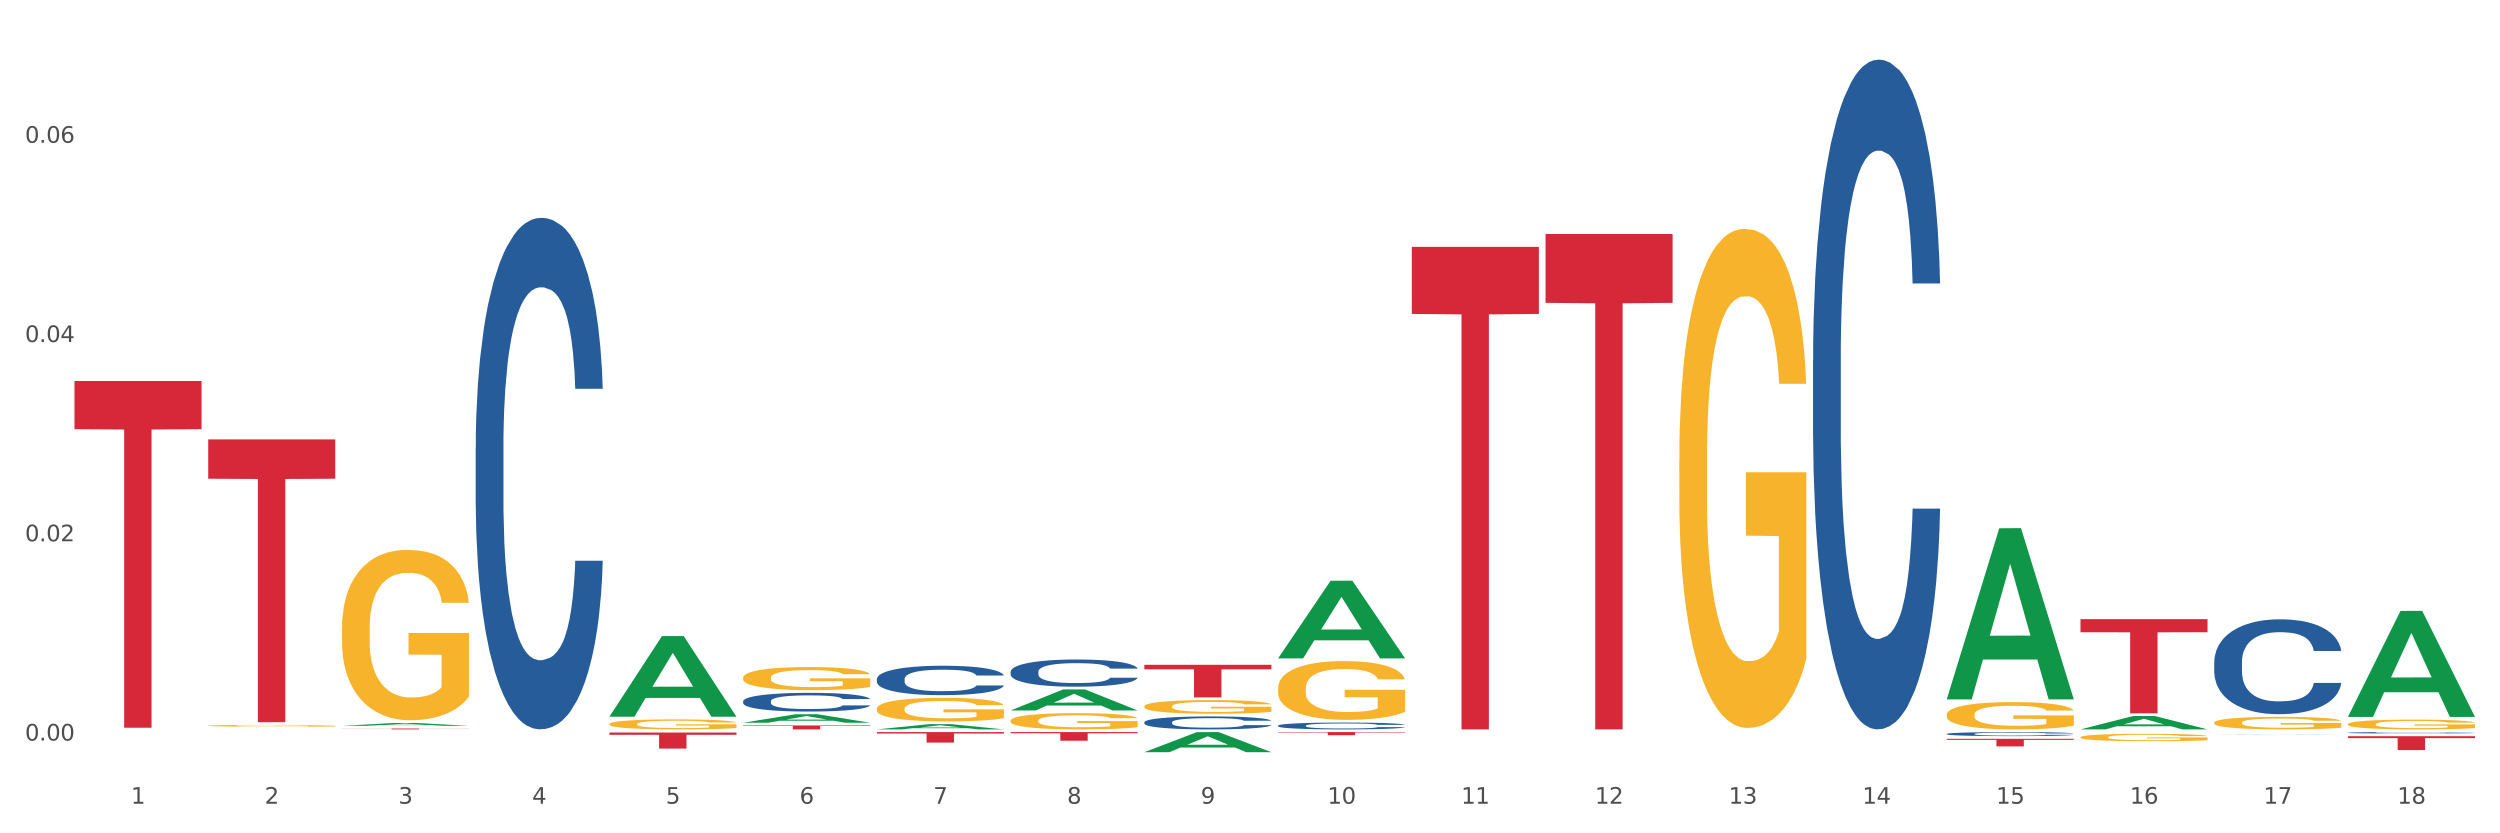<?xml version="1.0" encoding="utf-8" standalone="no"?>
<!DOCTYPE svg PUBLIC "-//W3C//DTD SVG 1.1//EN"
  "http://www.w3.org/Graphics/SVG/1.1/DTD/svg11.dtd">
<svg xmlns:xlink="http://www.w3.org/1999/xlink" width="1080pt" height="360pt" viewBox="0 0 1080 360" xmlns="http://www.w3.org/2000/svg" version="1.1">
 <rect x="0" y="0" width="1080" height="360" fill="#333333" stroke="none"/>
 <defs>
  <style type="text/css">*{stroke-linejoin: round; stroke-linecap: butt}</style>
 </defs>
 <g id="figure_1">
  <g id="patch_1">
   <path d="M 0 360 
L 1080 360 
L 1080 0 
L 0 0 
z
" style="fill: #ffffff; stroke: #ffffff; stroke-linejoin: miter"/>
  </g>
  <g id="axes_1">
   <g id="matplotlib.axis_1">
    <g id="xtick_1">
     <g id="text_1">
      <!-- 1 -->
      <g style="fill: #4d4d4d" transform="translate(56.563 347.204) scale(0.096 -0.096)">
       <defs>
        <path id="DejaVuSans-31" d="M 794 531 
L 1825 531 
L 1825 4091 
L 703 3866 
L 703 4441 
L 1819 4666 
L 2450 4666 
L 2450 531 
L 3481 531 
L 3481 0 
L 794 0 
L 794 531 
z
" transform="scale(0.016)"/>
       </defs>
       <use xlink:href="#DejaVuSans-31"/>
      </g>
     </g>
    </g>
    <g id="xtick_2">
     <g id="text_2">
      <!-- 2 -->
      <g style="fill: #4d4d4d" transform="translate(114.336 347.204) scale(0.096 -0.096)">
       <defs>
        <path id="DejaVuSans-32" d="M 1228 531 
L 3431 531 
L 3431 0 
L 469 0 
L 469 531 
Q 828 903 1448 1529 
Q 2069 2156 2228 2338 
Q 2531 2678 2651 2914 
Q 2772 3150 2772 3378 
Q 2772 3750 2511 3984 
Q 2250 4219 1831 4219 
Q 1534 4219 1204 4116 
Q 875 4013 500 3803 
L 500 4441 
Q 881 4594 1212 4672 
Q 1544 4750 1819 4750 
Q 2544 4750 2975 4387 
Q 3406 4025 3406 3419 
Q 3406 3131 3298 2873 
Q 3191 2616 2906 2266 
Q 2828 2175 2409 1742 
Q 1991 1309 1228 531 
z
" transform="scale(0.016)"/>
       </defs>
       <use xlink:href="#DejaVuSans-32"/>
      </g>
     </g>
    </g>
    <g id="xtick_3">
     <g id="text_3">
      <!-- 3 -->
      <g style="fill: #4d4d4d" transform="translate(172.109 347.204) scale(0.096 -0.096)">
       <defs>
        <path id="DejaVuSans-33" d="M 2597 2516 
Q 3050 2419 3304 2112 
Q 3559 1806 3559 1356 
Q 3559 666 3084 287 
Q 2609 -91 1734 -91 
Q 1441 -91 1130 -33 
Q 819 25 488 141 
L 488 750 
Q 750 597 1062 519 
Q 1375 441 1716 441 
Q 2309 441 2620 675 
Q 2931 909 2931 1356 
Q 2931 1769 2642 2001 
Q 2353 2234 1838 2234 
L 1294 2234 
L 1294 2753 
L 1863 2753 
Q 2328 2753 2575 2939 
Q 2822 3125 2822 3475 
Q 2822 3834 2567 4026 
Q 2313 4219 1838 4219 
Q 1578 4219 1281 4162 
Q 984 4106 628 3988 
L 628 4550 
Q 988 4650 1302 4700 
Q 1616 4750 1894 4750 
Q 2613 4750 3031 4423 
Q 3450 4097 3450 3541 
Q 3450 3153 3228 2886 
Q 3006 2619 2597 2516 
z
" transform="scale(0.016)"/>
       </defs>
       <use xlink:href="#DejaVuSans-33"/>
      </g>
     </g>
    </g>
    <g id="xtick_4">
     <g id="text_4">
      <!-- 4 -->
      <g style="fill: #4d4d4d" transform="translate(229.882 347.204) scale(0.096 -0.096)">
       <defs>
        <path id="DejaVuSans-34" d="M 2419 4116 
L 825 1625 
L 2419 1625 
L 2419 4116 
z
M 2253 4666 
L 3047 4666 
L 3047 1625 
L 3713 1625 
L 3713 1100 
L 3047 1100 
L 3047 0 
L 2419 0 
L 2419 1100 
L 313 1100 
L 313 1709 
L 2253 4666 
z
" transform="scale(0.016)"/>
       </defs>
       <use xlink:href="#DejaVuSans-34"/>
      </g>
     </g>
    </g>
    <g id="xtick_5">
     <g id="text_5">
      <!-- 5 -->
      <g style="fill: #4d4d4d" transform="translate(287.655 347.204) scale(0.096 -0.096)">
       <defs>
        <path id="DejaVuSans-35" d="M 691 4666 
L 3169 4666 
L 3169 4134 
L 1269 4134 
L 1269 2991 
Q 1406 3038 1543 3061 
Q 1681 3084 1819 3084 
Q 2600 3084 3056 2656 
Q 3513 2228 3513 1497 
Q 3513 744 3044 326 
Q 2575 -91 1722 -91 
Q 1428 -91 1123 -41 
Q 819 9 494 109 
L 494 744 
Q 775 591 1075 516 
Q 1375 441 1709 441 
Q 2250 441 2565 725 
Q 2881 1009 2881 1497 
Q 2881 1984 2565 2268 
Q 2250 2553 1709 2553 
Q 1456 2553 1204 2497 
Q 953 2441 691 2322 
L 691 4666 
z
" transform="scale(0.016)"/>
       </defs>
       <use xlink:href="#DejaVuSans-35"/>
      </g>
     </g>
    </g>
    <g id="xtick_6">
     <g id="text_6">
      <!-- 6 -->
      <g style="fill: #4d4d4d" transform="translate(345.428 347.204) scale(0.096 -0.096)">
       <defs>
        <path id="DejaVuSans-36" d="M 2113 2584 
Q 1688 2584 1439 2293 
Q 1191 2003 1191 1497 
Q 1191 994 1439 701 
Q 1688 409 2113 409 
Q 2538 409 2786 701 
Q 3034 994 3034 1497 
Q 3034 2003 2786 2293 
Q 2538 2584 2113 2584 
z
M 3366 4563 
L 3366 3988 
Q 3128 4100 2886 4159 
Q 2644 4219 2406 4219 
Q 1781 4219 1451 3797 
Q 1122 3375 1075 2522 
Q 1259 2794 1537 2939 
Q 1816 3084 2150 3084 
Q 2853 3084 3261 2657 
Q 3669 2231 3669 1497 
Q 3669 778 3244 343 
Q 2819 -91 2113 -91 
Q 1303 -91 875 529 
Q 447 1150 447 2328 
Q 447 3434 972 4092 
Q 1497 4750 2381 4750 
Q 2619 4750 2861 4703 
Q 3103 4656 3366 4563 
z
" transform="scale(0.016)"/>
       </defs>
       <use xlink:href="#DejaVuSans-36"/>
      </g>
     </g>
    </g>
    <g id="xtick_7">
     <g id="text_7">
      <!-- 7 -->
      <g style="fill: #4d4d4d" transform="translate(403.201 347.204) scale(0.096 -0.096)">
       <defs>
        <path id="DejaVuSans-37" d="M 525 4666 
L 3525 4666 
L 3525 4397 
L 1831 0 
L 1172 0 
L 2766 4134 
L 525 4134 
L 525 4666 
z
" transform="scale(0.016)"/>
       </defs>
       <use xlink:href="#DejaVuSans-37"/>
      </g>
     </g>
    </g>
    <g id="xtick_8">
     <g id="text_8">
      <!-- 8 -->
      <g style="fill: #4d4d4d" transform="translate(460.974 347.204) scale(0.096 -0.096)">
       <defs>
        <path id="DejaVuSans-38" d="M 2034 2216 
Q 1584 2216 1326 1975 
Q 1069 1734 1069 1313 
Q 1069 891 1326 650 
Q 1584 409 2034 409 
Q 2484 409 2743 651 
Q 3003 894 3003 1313 
Q 3003 1734 2745 1975 
Q 2488 2216 2034 2216 
z
M 1403 2484 
Q 997 2584 770 2862 
Q 544 3141 544 3541 
Q 544 4100 942 4425 
Q 1341 4750 2034 4750 
Q 2731 4750 3128 4425 
Q 3525 4100 3525 3541 
Q 3525 3141 3298 2862 
Q 3072 2584 2669 2484 
Q 3125 2378 3379 2068 
Q 3634 1759 3634 1313 
Q 3634 634 3220 271 
Q 2806 -91 2034 -91 
Q 1263 -91 848 271 
Q 434 634 434 1313 
Q 434 1759 690 2068 
Q 947 2378 1403 2484 
z
M 1172 3481 
Q 1172 3119 1398 2916 
Q 1625 2713 2034 2713 
Q 2441 2713 2670 2916 
Q 2900 3119 2900 3481 
Q 2900 3844 2670 4047 
Q 2441 4250 2034 4250 
Q 1625 4250 1398 4047 
Q 1172 3844 1172 3481 
z
" transform="scale(0.016)"/>
       </defs>
       <use xlink:href="#DejaVuSans-38"/>
      </g>
     </g>
    </g>
    <g id="xtick_9">
     <g id="text_9">
      <!-- 9 -->
      <g style="fill: #4d4d4d" transform="translate(518.747 347.204) scale(0.096 -0.096)">
       <defs>
        <path id="DejaVuSans-39" d="M 703 97 
L 703 672 
Q 941 559 1184 500 
Q 1428 441 1663 441 
Q 2288 441 2617 861 
Q 2947 1281 2994 2138 
Q 2813 1869 2534 1725 
Q 2256 1581 1919 1581 
Q 1219 1581 811 2004 
Q 403 2428 403 3163 
Q 403 3881 828 4315 
Q 1253 4750 1959 4750 
Q 2769 4750 3195 4129 
Q 3622 3509 3622 2328 
Q 3622 1225 3098 567 
Q 2575 -91 1691 -91 
Q 1453 -91 1209 -44 
Q 966 3 703 97 
z
M 1959 2075 
Q 2384 2075 2632 2365 
Q 2881 2656 2881 3163 
Q 2881 3666 2632 3958 
Q 2384 4250 1959 4250 
Q 1534 4250 1286 3958 
Q 1038 3666 1038 3163 
Q 1038 2656 1286 2365 
Q 1534 2075 1959 2075 
z
" transform="scale(0.016)"/>
       </defs>
       <use xlink:href="#DejaVuSans-39"/>
      </g>
     </g>
    </g>
    <g id="xtick_10">
     <g id="text_10">
      <!-- 10 -->
      <g style="fill: #4d4d4d" transform="translate(573.466 347.204) scale(0.096 -0.096)">
       <defs>
        <path id="DejaVuSans-30" d="M 2034 4250 
Q 1547 4250 1301 3770 
Q 1056 3291 1056 2328 
Q 1056 1369 1301 889 
Q 1547 409 2034 409 
Q 2525 409 2770 889 
Q 3016 1369 3016 2328 
Q 3016 3291 2770 3770 
Q 2525 4250 2034 4250 
z
M 2034 4750 
Q 2819 4750 3233 4129 
Q 3647 3509 3647 2328 
Q 3647 1150 3233 529 
Q 2819 -91 2034 -91 
Q 1250 -91 836 529 
Q 422 1150 422 2328 
Q 422 3509 836 4129 
Q 1250 4750 2034 4750 
z
" transform="scale(0.016)"/>
       </defs>
       <use xlink:href="#DejaVuSans-31"/>
       <use xlink:href="#DejaVuSans-30" transform="translate(63.623 0)"/>
      </g>
     </g>
    </g>
    <g id="xtick_11">
     <g id="text_11">
      <!-- 11 -->
      <g style="fill: #4d4d4d" transform="translate(631.239 347.204) scale(0.096 -0.096)">
       <use xlink:href="#DejaVuSans-31"/>
       <use xlink:href="#DejaVuSans-31" transform="translate(63.623 0)"/>
      </g>
     </g>
    </g>
    <g id="xtick_12">
     <g id="text_12">
      <!-- 12 -->
      <g style="fill: #4d4d4d" transform="translate(689.012 347.204) scale(0.096 -0.096)">
       <use xlink:href="#DejaVuSans-31"/>
       <use xlink:href="#DejaVuSans-32" transform="translate(63.623 0)"/>
      </g>
     </g>
    </g>
    <g id="xtick_13">
     <g id="text_13">
      <!-- 13 -->
      <g style="fill: #4d4d4d" transform="translate(746.785 347.204) scale(0.096 -0.096)">
       <use xlink:href="#DejaVuSans-31"/>
       <use xlink:href="#DejaVuSans-33" transform="translate(63.623 0)"/>
      </g>
     </g>
    </g>
    <g id="xtick_14">
     <g id="text_14">
      <!-- 14 -->
      <g style="fill: #4d4d4d" transform="translate(804.558 347.204) scale(0.096 -0.096)">
       <use xlink:href="#DejaVuSans-31"/>
       <use xlink:href="#DejaVuSans-34" transform="translate(63.623 0)"/>
      </g>
     </g>
    </g>
    <g id="xtick_15">
     <g id="text_15">
      <!-- 15 -->
      <g style="fill: #4d4d4d" transform="translate(862.331 347.204) scale(0.096 -0.096)">
       <use xlink:href="#DejaVuSans-31"/>
       <use xlink:href="#DejaVuSans-35" transform="translate(63.623 0)"/>
      </g>
     </g>
    </g>
    <g id="xtick_16">
     <g id="text_16">
      <!-- 16 -->
      <g style="fill: #4d4d4d" transform="translate(920.104 347.204) scale(0.096 -0.096)">
       <use xlink:href="#DejaVuSans-31"/>
       <use xlink:href="#DejaVuSans-36" transform="translate(63.623 0)"/>
      </g>
     </g>
    </g>
    <g id="xtick_17">
     <g id="text_17">
      <!-- 17 -->
      <g style="fill: #4d4d4d" transform="translate(977.877 347.204) scale(0.096 -0.096)">
       <use xlink:href="#DejaVuSans-31"/>
       <use xlink:href="#DejaVuSans-37" transform="translate(63.623 0)"/>
      </g>
     </g>
    </g>
    <g id="xtick_18">
     <g id="text_18">
      <!-- 18 -->
      <g style="fill: #4d4d4d" transform="translate(1035.65 347.204) scale(0.096 -0.096)">
       <use xlink:href="#DejaVuSans-31"/>
       <use xlink:href="#DejaVuSans-38" transform="translate(63.623 0)"/>
      </g>
     </g>
    </g>
    <g id="xtick_19"/>
    <g id="xtick_20"/>
    <g id="xtick_21"/>
    <g id="xtick_22"/>
    <g id="xtick_23"/>
    <g id="xtick_24"/>
    <g id="xtick_25"/>
    <g id="xtick_26"/>
    <g id="xtick_27"/>
    <g id="xtick_28"/>
    <g id="xtick_29"/>
    <g id="xtick_30"/>
    <g id="xtick_31"/>
    <g id="xtick_32"/>
    <g id="xtick_33"/>
    <g id="xtick_34"/>
    <g id="xtick_35"/>
   </g>
   <g id="matplotlib.axis_2">
    <g id="ytick_1">
     <g id="text_19">
      <!-- 0.00 -->
      <g style="fill: #4d4d4d" transform="translate(10.8 319.911) scale(0.096 -0.096)">
       <defs>
        <path id="DejaVuSans-2e" d="M 684 794 
L 1344 794 
L 1344 0 
L 684 0 
L 684 794 
z
" transform="scale(0.016)"/>
       </defs>
       <use xlink:href="#DejaVuSans-30"/>
       <use xlink:href="#DejaVuSans-2e" transform="translate(63.623 0)"/>
       <use xlink:href="#DejaVuSans-30" transform="translate(95.41 0)"/>
       <use xlink:href="#DejaVuSans-30" transform="translate(159.033 0)"/>
      </g>
     </g>
    </g>
    <g id="ytick_2">
     <g id="text_20">
      <!-- 0.02 -->
      <g style="fill: #4d4d4d" transform="translate(10.8 233.834) scale(0.096 -0.096)">
       <use xlink:href="#DejaVuSans-30"/>
       <use xlink:href="#DejaVuSans-2e" transform="translate(63.623 0)"/>
       <use xlink:href="#DejaVuSans-30" transform="translate(95.41 0)"/>
       <use xlink:href="#DejaVuSans-32" transform="translate(159.033 0)"/>
      </g>
     </g>
    </g>
    <g id="ytick_3">
     <g id="text_21">
      <!-- 0.04 -->
      <g style="fill: #4d4d4d" transform="translate(10.8 147.756) scale(0.096 -0.096)">
       <use xlink:href="#DejaVuSans-30"/>
       <use xlink:href="#DejaVuSans-2e" transform="translate(63.623 0)"/>
       <use xlink:href="#DejaVuSans-30" transform="translate(95.41 0)"/>
       <use xlink:href="#DejaVuSans-34" transform="translate(159.033 0)"/>
      </g>
     </g>
    </g>
    <g id="ytick_4">
     <g id="text_22">
      <!-- 0.06 -->
      <g style="fill: #4d4d4d" transform="translate(10.8 61.679) scale(0.096 -0.096)">
       <use xlink:href="#DejaVuSans-30"/>
       <use xlink:href="#DejaVuSans-2e" transform="translate(63.623 0)"/>
       <use xlink:href="#DejaVuSans-30" transform="translate(95.41 0)"/>
       <use xlink:href="#DejaVuSans-36" transform="translate(159.033 0)"/>
      </g>
     </g>
    </g>
    <g id="ytick_5"/>
    <g id="ytick_6"/>
    <g id="ytick_7"/>
    <g id="ytick_8"/>
   </g>
   <g id="PolyCollection_1">
    <path d="M 147.721 313.552 
L 147.778 313.551 
L 170.41 312.325 
L 179.803 312.324 
L 202.605 313.555 
L 191.742 313.555 
L 186.819 313.268 
L 163.451 313.268 
L 163.281 313.273 
L 158.528 313.555 
L 147.721 313.555 
L 147.721 313.552 
L 166.393 313.097 
L 183.877 313.096 
L 175.22 312.586 
L 175.107 312.584 
L 174.993 312.587 
L 166.336 313.096 
L 166.393 313.097 
L 147.721 313.552 
z
" clip-path="url(#pc2dd782080)" style="fill: #109648"/>
    <path d="M 263.267 312.777 
L 263.332 312.774 
L 263.332 312.631 
L 263.461 312.509 
L 264.109 312.213 
L 265.081 311.968 
L 265.794 311.838 
L 266.507 311.732 
L 267.349 311.625 
L 268.386 311.515 
L 270.265 311.353 
L 271.432 311.27 
L 272.857 311.183 
L 275.449 311.057 
L 277.328 310.986 
L 279.272 310.927 
L 282.447 310.856 
L 284.521 310.824 
L 286.724 310.8 
L 289.381 310.785 
L 291.389 310.781 
L 295.796 310.792 
L 299.554 310.828 
L 301.368 310.856 
L 303.701 310.903 
L 304.932 310.935 
L 306.941 310.998 
L 309.015 311.081 
L 310.44 311.152 
L 312.579 311.286 
L 314.199 311.42 
L 315.689 311.586 
L 316.466 311.7 
L 317.05 311.807 
L 317.568 311.929 
L 318.086 312.122 
L 306.423 312.122 
L 305.969 311.984 
L 305.256 311.854 
L 304.22 311.728 
L 303.312 311.649 
L 301.757 311.55 
L 300.332 311.487 
L 298.841 311.44 
L 297.027 311.4 
L 295.601 311.38 
L 293.593 311.365 
L 289.64 311.369 
L 286.983 311.4 
L 285.169 311.44 
L 284.002 311.475 
L 282.966 311.515 
L 281.799 311.57 
L 280.439 311.653 
L 279.467 311.728 
L 278.495 311.822 
L 277.717 311.917 
L 277.004 312.028 
L 276.421 312.146 
L 275.967 312.268 
L 275.579 312.418 
L 275.255 312.667 
L 275.255 313.208 
L 275.384 313.33 
L 275.708 313.492 
L 276.097 313.614 
L 276.745 313.76 
L 277.328 313.859 
L 278.43 314.001 
L 279.661 314.119 
L 280.633 314.194 
L 281.605 314.257 
L 283.29 314.344 
L 285.169 314.415 
L 286.789 314.459 
L 288.992 314.498 
L 290.482 314.514 
L 291.778 314.522 
L 294.953 314.522 
L 297.221 314.51 
L 299.748 314.482 
L 301.692 314.447 
L 303.312 314.403 
L 305.127 314.332 
L 306.293 314.265 
L 306.293 313.44 
L 292.037 313.437 
L 292.037 312.888 
L 318.151 312.888 
L 318.151 314.498 
L 317.05 314.581 
L 315.819 314.656 
L 314.523 314.723 
L 312.579 314.806 
L 310.246 314.885 
L 308.172 314.94 
L 305.969 314.987 
L 303.377 315.031 
L 300.008 315.07 
L 297.934 315.086 
L 295.342 315.098 
L 292.297 315.102 
L 289.64 315.094 
L 287.048 315.074 
L 284.326 315.039 
L 281.67 314.987 
L 279.661 314.936 
L 277.652 314.873 
L 275.514 314.79 
L 273.829 314.711 
L 272.533 314.64 
L 271.108 314.549 
L 269.552 314.431 
L 268.386 314.324 
L 267.349 314.214 
L 266.248 314.072 
L 265.47 313.95 
L 264.692 313.796 
L 264.239 313.681 
L 263.721 313.504 
L 263.332 313.255 
L 263.267 312.777 
z
" clip-path="url(#pc2dd782080)" style="fill: #f7b32b"/>
    <path d="M 321.04 292.778 
L 321.105 292.769 
L 321.105 292.441 
L 321.234 292.158 
L 321.882 291.474 
L 322.854 290.909 
L 323.567 290.608 
L 324.28 290.361 
L 325.122 290.115 
L 326.159 289.86 
L 328.038 289.486 
L 329.205 289.294 
L 330.63 289.094 
L 333.222 288.802 
L 335.101 288.638 
L 337.045 288.501 
L 340.22 288.337 
L 342.294 288.264 
L 344.497 288.209 
L 347.154 288.173 
L 349.162 288.163 
L 353.569 288.191 
L 357.327 288.273 
L 359.141 288.337 
L 361.474 288.446 
L 362.705 288.519 
L 364.714 288.665 
L 366.788 288.857 
L 368.213 289.021 
L 370.352 289.331 
L 371.972 289.641 
L 373.462 290.024 
L 374.239 290.288 
L 374.823 290.535 
L 375.341 290.817 
L 375.859 291.264 
L 364.196 291.264 
L 363.742 290.945 
L 363.029 290.644 
L 361.993 290.352 
L 361.085 290.17 
L 359.53 289.942 
L 358.105 289.796 
L 356.614 289.686 
L 354.8 289.595 
L 353.374 289.55 
L 351.366 289.513 
L 347.413 289.522 
L 344.756 289.595 
L 342.942 289.686 
L 341.775 289.769 
L 340.739 289.86 
L 339.572 289.987 
L 338.212 290.179 
L 337.24 290.352 
L 336.268 290.571 
L 335.49 290.79 
L 334.777 291.045 
L 334.194 291.319 
L 333.74 291.602 
L 333.352 291.948 
L 333.028 292.523 
L 333.028 293.772 
L 333.157 294.055 
L 333.481 294.429 
L 333.87 294.712 
L 334.518 295.049 
L 335.101 295.277 
L 336.203 295.606 
L 337.434 295.879 
L 338.406 296.052 
L 339.378 296.198 
L 341.063 296.399 
L 342.942 296.563 
L 344.562 296.663 
L 346.765 296.755 
L 348.255 296.791 
L 349.551 296.809 
L 352.726 296.809 
L 354.994 296.782 
L 357.521 296.718 
L 359.465 296.636 
L 361.085 296.536 
L 362.9 296.372 
L 364.066 296.217 
L 364.066 294.31 
L 349.81 294.301 
L 349.81 293.034 
L 375.924 293.034 
L 375.924 296.755 
L 374.823 296.946 
L 373.591 297.12 
L 372.296 297.275 
L 370.352 297.466 
L 368.019 297.648 
L 365.945 297.776 
L 363.742 297.886 
L 361.15 297.986 
L 357.781 298.077 
L 355.707 298.114 
L 353.115 298.141 
L 350.07 298.15 
L 347.413 298.132 
L 344.821 298.086 
L 342.099 298.004 
L 339.443 297.886 
L 337.434 297.767 
L 335.425 297.621 
L 333.287 297.43 
L 331.602 297.247 
L 330.306 297.083 
L 328.881 296.873 
L 327.325 296.6 
L 326.159 296.353 
L 325.122 296.098 
L 324.021 295.77 
L 323.243 295.487 
L 322.465 295.131 
L 322.012 294.867 
L 321.493 294.456 
L 321.105 293.882 
L 321.04 292.778 
z
" clip-path="url(#pc2dd782080)" style="fill: #f7b32b"/>
    <path d="M 378.813 306.174 
L 378.878 306.165 
L 378.878 305.83 
L 379.007 305.541 
L 379.655 304.842 
L 380.627 304.265 
L 381.34 303.957 
L 382.053 303.706 
L 382.895 303.454 
L 383.932 303.194 
L 385.811 302.812 
L 386.977 302.616 
L 388.403 302.411 
L 390.995 302.113 
L 392.874 301.945 
L 394.818 301.806 
L 397.993 301.638 
L 400.067 301.564 
L 402.27 301.508 
L 404.927 301.47 
L 406.935 301.461 
L 411.342 301.489 
L 415.1 301.573 
L 416.914 301.638 
L 419.247 301.75 
L 420.478 301.824 
L 422.487 301.973 
L 424.561 302.169 
L 425.986 302.337 
L 428.125 302.653 
L 429.745 302.97 
L 431.235 303.361 
L 432.012 303.631 
L 432.596 303.883 
L 433.114 304.172 
L 433.632 304.628 
L 421.969 304.628 
L 421.515 304.302 
L 420.802 303.995 
L 419.766 303.697 
L 418.858 303.51 
L 417.303 303.277 
L 415.878 303.128 
L 414.387 303.017 
L 412.573 302.924 
L 411.147 302.877 
L 409.139 302.84 
L 405.186 302.849 
L 402.529 302.924 
L 400.715 303.017 
L 399.548 303.101 
L 398.512 303.194 
L 397.345 303.324 
L 395.984 303.52 
L 395.013 303.697 
L 394.041 303.92 
L 393.263 304.144 
L 392.55 304.405 
L 391.967 304.684 
L 391.513 304.973 
L 391.125 305.327 
L 390.801 305.914 
L 390.801 307.19 
L 390.93 307.478 
L 391.254 307.86 
L 391.643 308.149 
L 392.291 308.494 
L 392.874 308.727 
L 393.976 309.062 
L 395.207 309.341 
L 396.179 309.518 
L 397.151 309.667 
L 398.836 309.872 
L 400.715 310.04 
L 402.335 310.142 
L 404.538 310.236 
L 406.028 310.273 
L 407.324 310.291 
L 410.499 310.291 
L 412.767 310.264 
L 415.294 310.198 
L 417.238 310.115 
L 418.858 310.012 
L 420.673 309.844 
L 421.839 309.686 
L 421.839 307.739 
L 407.583 307.73 
L 407.583 306.435 
L 433.697 306.435 
L 433.697 310.236 
L 432.596 310.431 
L 431.364 310.608 
L 430.068 310.767 
L 428.125 310.962 
L 425.792 311.148 
L 423.718 311.279 
L 421.515 311.391 
L 418.923 311.493 
L 415.554 311.586 
L 413.48 311.624 
L 410.888 311.651 
L 407.843 311.661 
L 405.186 311.642 
L 402.594 311.596 
L 399.872 311.512 
L 397.216 311.391 
L 395.207 311.27 
L 393.198 311.121 
L 391.06 310.925 
L 389.375 310.739 
L 388.079 310.571 
L 386.654 310.357 
L 385.098 310.077 
L 383.932 309.826 
L 382.895 309.565 
L 381.794 309.23 
L 381.016 308.941 
L 380.238 308.578 
L 379.785 308.307 
L 379.266 307.888 
L 378.878 307.301 
L 378.813 306.174 
z
" clip-path="url(#pc2dd782080)" style="fill: #f7b32b"/>
    <path d="M 436.586 311.329 
L 436.651 311.323 
L 436.651 311.092 
L 436.78 310.894 
L 437.428 310.414 
L 438.4 310.016 
L 439.113 309.805 
L 439.826 309.632 
L 440.668 309.459 
L 441.705 309.28 
L 443.584 309.017 
L 444.75 308.883 
L 446.176 308.742 
L 448.768 308.537 
L 450.647 308.422 
L 452.591 308.326 
L 455.766 308.21 
L 457.84 308.159 
L 460.043 308.121 
L 462.7 308.095 
L 464.708 308.089 
L 469.115 308.108 
L 472.873 308.165 
L 474.687 308.21 
L 477.02 308.287 
L 478.251 308.338 
L 480.26 308.441 
L 482.334 308.575 
L 483.759 308.691 
L 485.898 308.908 
L 487.517 309.126 
L 489.008 309.395 
L 489.785 309.581 
L 490.369 309.754 
L 490.887 309.952 
L 491.405 310.266 
L 479.742 310.266 
L 479.288 310.042 
L 478.575 309.831 
L 477.539 309.626 
L 476.631 309.498 
L 475.076 309.337 
L 473.651 309.235 
L 472.16 309.158 
L 470.346 309.094 
L 468.92 309.062 
L 466.912 309.036 
L 462.959 309.043 
L 460.302 309.094 
L 458.488 309.158 
L 457.321 309.216 
L 456.285 309.28 
L 455.118 309.37 
L 453.757 309.504 
L 452.785 309.626 
L 451.814 309.779 
L 451.036 309.933 
L 450.323 310.112 
L 449.74 310.305 
L 449.286 310.503 
L 448.898 310.747 
L 448.574 311.15 
L 448.574 312.028 
L 448.703 312.226 
L 449.027 312.489 
L 449.416 312.687 
L 450.064 312.924 
L 450.647 313.084 
L 451.749 313.315 
L 452.98 313.507 
L 453.952 313.629 
L 454.924 313.731 
L 456.609 313.872 
L 458.488 313.987 
L 460.108 314.058 
L 462.311 314.122 
L 463.801 314.148 
L 465.097 314.16 
L 468.272 314.16 
L 470.54 314.141 
L 473.067 314.096 
L 475.011 314.039 
L 476.631 313.968 
L 478.446 313.853 
L 479.612 313.744 
L 479.612 312.405 
L 465.356 312.399 
L 465.356 311.509 
L 491.47 311.509 
L 491.47 314.122 
L 490.369 314.256 
L 489.137 314.378 
L 487.841 314.487 
L 485.898 314.622 
L 483.565 314.75 
L 481.491 314.839 
L 479.288 314.916 
L 476.696 314.987 
L 473.327 315.051 
L 471.253 315.076 
L 468.661 315.095 
L 465.616 315.102 
L 462.959 315.089 
L 460.367 315.057 
L 457.645 314.999 
L 454.989 314.916 
L 452.98 314.833 
L 450.971 314.73 
L 448.833 314.596 
L 447.148 314.468 
L 445.852 314.352 
L 444.426 314.205 
L 442.871 314.013 
L 441.705 313.84 
L 440.668 313.661 
L 439.567 313.43 
L 438.789 313.232 
L 438.011 312.982 
L 437.558 312.796 
L 437.039 312.508 
L 436.651 312.104 
L 436.586 311.329 
z
" clip-path="url(#pc2dd782080)" style="fill: #f7b32b"/>
    <path d="M 494.359 305.162 
L 494.424 305.157 
L 494.424 304.963 
L 494.553 304.796 
L 495.201 304.392 
L 496.173 304.059 
L 496.886 303.881 
L 497.599 303.736 
L 498.441 303.59 
L 499.478 303.44 
L 501.357 303.219 
L 502.523 303.106 
L 503.949 302.987 
L 506.541 302.815 
L 508.42 302.718 
L 510.364 302.638 
L 513.539 302.541 
L 515.613 302.498 
L 517.816 302.465 
L 520.473 302.444 
L 522.481 302.438 
L 526.888 302.455 
L 530.646 302.503 
L 532.46 302.541 
L 534.793 302.605 
L 536.024 302.648 
L 538.033 302.734 
L 540.107 302.848 
L 541.532 302.944 
L 543.671 303.127 
L 545.29 303.31 
L 546.781 303.536 
L 547.558 303.693 
L 548.142 303.838 
L 548.66 304.005 
L 549.178 304.269 
L 537.515 304.269 
L 537.061 304.08 
L 536.348 303.902 
L 535.311 303.73 
L 534.404 303.623 
L 532.849 303.488 
L 531.424 303.402 
L 529.933 303.337 
L 528.119 303.283 
L 526.693 303.257 
L 524.685 303.235 
L 520.732 303.24 
L 518.075 303.283 
L 516.261 303.337 
L 515.094 303.386 
L 514.058 303.44 
L 512.891 303.515 
L 511.53 303.628 
L 510.558 303.73 
L 509.586 303.859 
L 508.809 303.989 
L 508.096 304.139 
L 507.513 304.301 
L 507.059 304.468 
L 506.671 304.672 
L 506.347 305.011 
L 506.347 305.749 
L 506.476 305.916 
L 506.8 306.136 
L 507.189 306.303 
L 507.837 306.502 
L 508.42 306.637 
L 509.522 306.831 
L 510.753 306.992 
L 511.725 307.094 
L 512.697 307.18 
L 514.382 307.299 
L 516.261 307.396 
L 517.881 307.455 
L 520.084 307.509 
L 521.574 307.53 
L 522.87 307.541 
L 526.045 307.541 
L 528.313 307.525 
L 530.84 307.487 
L 532.784 307.439 
L 534.404 307.38 
L 536.219 307.283 
L 537.385 307.191 
L 537.385 306.066 
L 523.129 306.061 
L 523.129 305.313 
L 549.243 305.313 
L 549.243 307.509 
L 548.142 307.622 
L 546.91 307.724 
L 545.614 307.816 
L 543.671 307.929 
L 541.338 308.036 
L 539.264 308.112 
L 537.061 308.176 
L 534.469 308.235 
L 531.1 308.289 
L 529.026 308.311 
L 526.434 308.327 
L 523.389 308.332 
L 520.732 308.322 
L 518.14 308.295 
L 515.418 308.246 
L 512.762 308.176 
L 510.753 308.106 
L 508.744 308.02 
L 506.606 307.907 
L 504.921 307.799 
L 503.625 307.703 
L 502.199 307.579 
L 500.644 307.417 
L 499.478 307.272 
L 498.441 307.121 
L 497.34 306.928 
L 496.562 306.761 
L 495.784 306.551 
L 495.331 306.395 
L 494.812 306.152 
L 494.424 305.813 
L 494.359 305.162 
z
" clip-path="url(#pc2dd782080)" style="fill: #f7b32b"/>
    <path d="M 552.132 297.331 
L 552.197 297.308 
L 552.197 296.474 
L 552.326 295.755 
L 552.974 294.017 
L 553.946 292.579 
L 554.659 291.815 
L 555.372 291.189 
L 556.214 290.563 
L 557.251 289.914 
L 559.13 288.963 
L 560.296 288.477 
L 561.722 287.967 
L 564.314 287.225 
L 566.193 286.808 
L 568.137 286.46 
L 571.312 286.043 
L 573.386 285.857 
L 575.589 285.718 
L 578.246 285.625 
L 580.254 285.602 
L 584.661 285.672 
L 588.419 285.88 
L 590.233 286.043 
L 592.566 286.321 
L 593.797 286.506 
L 595.806 286.877 
L 597.88 287.364 
L 599.305 287.781 
L 601.443 288.569 
L 603.063 289.357 
L 604.554 290.331 
L 605.331 291.003 
L 605.915 291.629 
L 606.433 292.348 
L 606.951 293.484 
L 595.288 293.484 
L 594.834 292.672 
L 594.121 291.907 
L 593.084 291.165 
L 592.177 290.702 
L 590.622 290.122 
L 589.197 289.751 
L 587.706 289.473 
L 585.892 289.242 
L 584.466 289.126 
L 582.458 289.033 
L 578.505 289.056 
L 575.848 289.242 
L 574.034 289.473 
L 572.867 289.682 
L 571.831 289.914 
L 570.664 290.238 
L 569.303 290.725 
L 568.331 291.165 
L 567.359 291.722 
L 566.582 292.278 
L 565.869 292.927 
L 565.286 293.623 
L 564.832 294.341 
L 564.444 295.222 
L 564.12 296.682 
L 564.12 299.858 
L 564.249 300.577 
L 564.573 301.527 
L 564.962 302.246 
L 565.61 303.103 
L 566.193 303.683 
L 567.295 304.517 
L 568.526 305.213 
L 569.498 305.653 
L 570.47 306.024 
L 572.155 306.534 
L 574.034 306.951 
L 575.654 307.206 
L 577.857 307.438 
L 579.347 307.531 
L 580.643 307.577 
L 583.818 307.577 
L 586.086 307.508 
L 588.613 307.345 
L 590.557 307.137 
L 592.177 306.882 
L 593.992 306.465 
L 595.158 306.07 
L 595.158 301.226 
L 580.902 301.203 
L 580.902 297.981 
L 607.016 297.981 
L 607.016 307.438 
L 605.915 307.925 
L 604.683 308.365 
L 603.387 308.759 
L 601.443 309.246 
L 599.111 309.71 
L 597.037 310.034 
L 594.834 310.312 
L 592.242 310.567 
L 588.873 310.799 
L 586.799 310.892 
L 584.207 310.961 
L 581.162 310.985 
L 578.505 310.938 
L 575.913 310.822 
L 573.191 310.614 
L 570.535 310.312 
L 568.526 310.011 
L 566.517 309.64 
L 564.379 309.153 
L 562.694 308.69 
L 561.398 308.273 
L 559.972 307.739 
L 558.417 307.044 
L 557.251 306.418 
L 556.214 305.769 
L 555.113 304.935 
L 554.335 304.216 
L 553.557 303.312 
L 553.104 302.64 
L 552.585 301.597 
L 552.197 300.136 
L 552.132 297.331 
z
" clip-path="url(#pc2dd782080)" style="fill: #f7b32b"/>
    <path d="M 725.451 198.501 
L 725.516 198.304 
L 725.516 191.215 
L 725.645 185.11 
L 726.293 170.341 
L 727.265 158.132 
L 727.978 151.633 
L 728.691 146.317 
L 729.533 141 
L 730.57 135.486 
L 732.449 127.412 
L 733.615 123.277 
L 735.041 118.944 
L 737.633 112.643 
L 739.512 109.098 
L 741.456 106.144 
L 744.631 102.6 
L 746.705 101.024 
L 748.908 99.843 
L 751.565 99.055 
L 753.573 98.858 
L 757.98 99.449 
L 761.738 101.221 
L 763.552 102.6 
L 765.885 104.963 
L 767.116 106.538 
L 769.125 109.689 
L 771.199 113.824 
L 772.624 117.369 
L 774.762 124.064 
L 776.382 130.76 
L 777.873 139.03 
L 778.65 144.741 
L 779.234 150.058 
L 779.752 156.163 
L 780.27 165.812 
L 768.607 165.812 
L 768.153 158.92 
L 767.44 152.421 
L 766.403 146.12 
L 765.496 142.181 
L 763.941 137.258 
L 762.516 134.107 
L 761.025 131.744 
L 759.211 129.775 
L 757.785 128.79 
L 755.776 128.003 
L 751.824 128.2 
L 749.167 129.775 
L 747.353 131.744 
L 746.186 133.517 
L 745.15 135.486 
L 743.983 138.243 
L 742.622 142.378 
L 741.65 146.12 
L 740.678 150.846 
L 739.901 155.572 
L 739.188 161.086 
L 738.605 166.994 
L 738.151 173.098 
L 737.762 180.581 
L 737.438 192.987 
L 737.438 219.966 
L 737.568 226.071 
L 737.892 234.144 
L 738.281 240.249 
L 738.929 247.535 
L 739.512 252.458 
L 740.614 259.548 
L 741.845 265.455 
L 742.817 269.197 
L 743.789 272.348 
L 745.474 276.68 
L 747.353 280.225 
L 748.973 282.391 
L 751.176 284.36 
L 752.666 285.148 
L 753.962 285.541 
L 757.137 285.541 
L 759.405 284.951 
L 761.932 283.572 
L 763.876 281.8 
L 765.496 279.634 
L 767.311 276.089 
L 768.477 272.741 
L 768.477 231.584 
L 754.221 231.388 
L 754.221 204.015 
L 780.335 204.015 
L 780.335 284.36 
L 779.234 288.495 
L 778.002 292.237 
L 776.706 295.585 
L 774.762 299.72 
L 772.43 303.658 
L 770.356 306.415 
L 768.153 308.778 
L 765.561 310.945 
L 762.192 312.914 
L 760.118 313.702 
L 757.526 314.292 
L 754.48 314.489 
L 751.824 314.095 
L 749.232 313.111 
L 746.51 311.338 
L 743.854 308.778 
L 741.845 306.218 
L 739.836 303.068 
L 737.698 298.932 
L 736.013 294.994 
L 734.717 291.449 
L 733.291 286.92 
L 731.736 281.012 
L 730.57 275.695 
L 729.533 270.181 
L 728.431 263.092 
L 727.654 256.988 
L 726.876 249.308 
L 726.423 243.597 
L 725.904 234.735 
L 725.516 222.329 
L 725.451 198.501 
z
" clip-path="url(#pc2dd782080)" style="fill: #f7b32b"/>
    <path d="M 840.997 308.761 
L 841.062 308.75 
L 841.062 308.363 
L 841.191 308.029 
L 841.839 307.222 
L 842.811 306.554 
L 843.524 306.199 
L 844.237 305.908 
L 845.079 305.617 
L 846.116 305.316 
L 847.995 304.875 
L 849.161 304.649 
L 850.587 304.412 
L 853.179 304.067 
L 855.058 303.873 
L 857.002 303.712 
L 860.177 303.518 
L 862.251 303.432 
L 864.454 303.367 
L 867.111 303.324 
L 869.119 303.314 
L 873.526 303.346 
L 877.284 303.443 
L 879.098 303.518 
L 881.431 303.647 
L 882.662 303.733 
L 884.671 303.906 
L 886.744 304.132 
L 888.17 304.326 
L 890.308 304.692 
L 891.928 305.058 
L 893.419 305.51 
L 894.196 305.822 
L 894.779 306.113 
L 895.298 306.446 
L 895.816 306.974 
L 884.153 306.974 
L 883.699 306.597 
L 882.986 306.242 
L 881.949 305.897 
L 881.042 305.682 
L 879.487 305.413 
L 878.061 305.241 
L 876.571 305.111 
L 874.757 305.004 
L 873.331 304.95 
L 871.322 304.907 
L 867.37 304.918 
L 864.713 305.004 
L 862.899 305.111 
L 861.732 305.208 
L 860.695 305.316 
L 859.529 305.467 
L 858.168 305.693 
L 857.196 305.897 
L 856.224 306.156 
L 855.447 306.414 
L 854.734 306.716 
L 854.151 307.038 
L 853.697 307.372 
L 853.308 307.781 
L 852.984 308.46 
L 852.984 309.934 
L 853.114 310.268 
L 853.438 310.71 
L 853.827 311.043 
L 854.475 311.442 
L 855.058 311.711 
L 856.16 312.098 
L 857.391 312.421 
L 858.363 312.626 
L 859.335 312.798 
L 861.019 313.035 
L 862.899 313.229 
L 864.519 313.347 
L 866.722 313.455 
L 868.212 313.498 
L 869.508 313.519 
L 872.683 313.519 
L 874.951 313.487 
L 877.478 313.412 
L 879.422 313.315 
L 881.042 313.196 
L 882.857 313.003 
L 884.023 312.82 
L 884.023 310.57 
L 869.767 310.559 
L 869.767 309.062 
L 895.881 309.062 
L 895.881 313.455 
L 894.779 313.681 
L 893.548 313.885 
L 892.252 314.068 
L 890.308 314.294 
L 887.976 314.51 
L 885.902 314.66 
L 883.699 314.79 
L 881.107 314.908 
L 877.737 315.016 
L 875.664 315.059 
L 873.072 315.091 
L 870.026 315.102 
L 867.37 315.08 
L 864.778 315.027 
L 862.056 314.93 
L 859.4 314.79 
L 857.391 314.65 
L 855.382 314.477 
L 853.244 314.251 
L 851.559 314.036 
L 850.263 313.842 
L 848.837 313.595 
L 847.282 313.272 
L 846.116 312.981 
L 845.079 312.68 
L 843.977 312.292 
L 843.2 311.958 
L 842.422 311.538 
L 841.969 311.226 
L 841.45 310.742 
L 841.062 310.064 
L 840.997 308.761 
z
" clip-path="url(#pc2dd782080)" style="fill: #f7b32b"/>
    <path d="M 898.77 318.482 
L 898.835 318.48 
L 898.835 318.374 
L 898.964 318.283 
L 899.612 318.063 
L 900.584 317.882 
L 901.297 317.785 
L 902.01 317.706 
L 902.852 317.626 
L 903.889 317.544 
L 905.768 317.424 
L 906.934 317.363 
L 908.36 317.298 
L 910.952 317.204 
L 912.831 317.152 
L 914.775 317.108 
L 917.95 317.055 
L 920.024 317.031 
L 922.227 317.014 
L 924.884 317.002 
L 926.892 316.999 
L 931.299 317.008 
L 935.057 317.034 
L 936.871 317.055 
L 939.204 317.09 
L 940.435 317.114 
L 942.444 317.16 
L 944.517 317.222 
L 945.943 317.275 
L 948.081 317.374 
L 949.701 317.474 
L 951.192 317.597 
L 951.969 317.682 
L 952.552 317.761 
L 953.071 317.852 
L 953.589 317.996 
L 941.926 317.996 
L 941.472 317.893 
L 940.759 317.797 
L 939.722 317.703 
L 938.815 317.644 
L 937.26 317.571 
L 935.834 317.524 
L 934.344 317.489 
L 932.53 317.459 
L 931.104 317.445 
L 929.095 317.433 
L 925.143 317.436 
L 922.486 317.459 
L 920.672 317.489 
L 919.505 317.515 
L 918.468 317.544 
L 917.302 317.585 
L 915.941 317.647 
L 914.969 317.703 
L 913.997 317.773 
L 913.22 317.843 
L 912.507 317.925 
L 911.924 318.013 
L 911.47 318.104 
L 911.081 318.216 
L 910.757 318.4 
L 910.757 318.802 
L 910.887 318.893 
L 911.211 319.013 
L 911.6 319.104 
L 912.248 319.212 
L 912.831 319.286 
L 913.933 319.391 
L 915.164 319.479 
L 916.136 319.535 
L 917.108 319.582 
L 918.792 319.646 
L 920.672 319.699 
L 922.292 319.731 
L 924.495 319.76 
L 925.985 319.772 
L 927.281 319.778 
L 930.456 319.778 
L 932.724 319.769 
L 935.251 319.749 
L 937.195 319.722 
L 938.815 319.69 
L 940.63 319.637 
L 941.796 319.588 
L 941.796 318.975 
L 927.54 318.972 
L 927.54 318.565 
L 953.654 318.565 
L 953.654 319.76 
L 952.552 319.822 
L 951.321 319.878 
L 950.025 319.928 
L 948.081 319.989 
L 945.749 320.048 
L 943.675 320.089 
L 941.472 320.124 
L 938.88 320.156 
L 935.51 320.186 
L 933.437 320.197 
L 930.845 320.206 
L 927.799 320.209 
L 925.143 320.203 
L 922.551 320.188 
L 919.829 320.162 
L 917.172 320.124 
L 915.164 320.086 
L 913.155 320.039 
L 911.017 319.977 
L 909.332 319.919 
L 908.036 319.866 
L 906.61 319.799 
L 905.055 319.711 
L 903.889 319.632 
L 902.852 319.549 
L 901.75 319.444 
L 900.973 319.353 
L 900.195 319.239 
L 899.742 319.154 
L 899.223 319.022 
L 898.835 318.837 
L 898.77 318.482 
z
" clip-path="url(#pc2dd782080)" style="fill: #f7b32b"/>
    <path d="M 1014.316 312.833 
L 1014.38 312.829 
L 1014.38 312.69 
L 1014.51 312.571 
L 1015.158 312.282 
L 1016.13 312.043 
L 1016.843 311.916 
L 1017.556 311.812 
L 1018.398 311.708 
L 1019.435 311.6 
L 1021.314 311.442 
L 1022.48 311.361 
L 1023.906 311.276 
L 1026.498 311.153 
L 1028.377 311.083 
L 1030.321 311.026 
L 1033.496 310.956 
L 1035.57 310.926 
L 1037.773 310.902 
L 1040.429 310.887 
L 1042.438 310.883 
L 1046.845 310.895 
L 1050.603 310.929 
L 1052.417 310.956 
L 1054.75 311.003 
L 1055.981 311.033 
L 1057.99 311.095 
L 1060.063 311.176 
L 1061.489 311.245 
L 1063.627 311.376 
L 1065.247 311.507 
L 1066.738 311.669 
L 1067.515 311.781 
L 1068.098 311.885 
L 1068.617 312.004 
L 1069.135 312.193 
L 1057.471 312.193 
L 1057.018 312.058 
L 1056.305 311.931 
L 1055.268 311.808 
L 1054.361 311.731 
L 1052.806 311.634 
L 1051.38 311.573 
L 1049.89 311.527 
L 1048.076 311.488 
L 1046.65 311.469 
L 1044.641 311.453 
L 1040.689 311.457 
L 1038.032 311.488 
L 1036.218 311.527 
L 1035.051 311.561 
L 1034.014 311.6 
L 1032.848 311.654 
L 1031.487 311.735 
L 1030.515 311.808 
L 1029.543 311.9 
L 1028.766 311.993 
L 1028.053 312.101 
L 1027.47 312.216 
L 1027.016 312.336 
L 1026.627 312.482 
L 1026.303 312.725 
L 1026.303 313.253 
L 1026.433 313.372 
L 1026.757 313.53 
L 1027.146 313.649 
L 1027.794 313.792 
L 1028.377 313.888 
L 1029.479 314.027 
L 1030.71 314.143 
L 1031.682 314.216 
L 1032.654 314.277 
L 1034.338 314.362 
L 1036.218 314.431 
L 1037.838 314.474 
L 1040.041 314.512 
L 1041.531 314.528 
L 1042.827 314.536 
L 1046.002 314.536 
L 1048.27 314.524 
L 1050.797 314.497 
L 1052.741 314.462 
L 1054.361 314.42 
L 1056.176 314.351 
L 1057.342 314.285 
L 1057.342 313.48 
L 1043.086 313.476 
L 1043.086 312.941 
L 1069.2 312.941 
L 1069.2 314.512 
L 1068.098 314.593 
L 1066.867 314.667 
L 1065.571 314.732 
L 1063.627 314.813 
L 1061.295 314.89 
L 1059.221 314.944 
L 1057.018 314.99 
L 1054.426 315.033 
L 1051.056 315.071 
L 1048.983 315.086 
L 1046.391 315.098 
L 1043.345 315.102 
L 1040.689 315.094 
L 1038.097 315.075 
L 1035.375 315.04 
L 1032.718 314.99 
L 1030.71 314.94 
L 1028.701 314.878 
L 1026.563 314.798 
L 1024.878 314.72 
L 1023.582 314.651 
L 1022.156 314.562 
L 1020.601 314.447 
L 1019.435 314.343 
L 1018.398 314.235 
L 1017.296 314.096 
L 1016.519 313.977 
L 1015.741 313.827 
L 1015.288 313.715 
L 1014.769 313.542 
L 1014.38 313.299 
L 1014.316 312.833 
z
" clip-path="url(#pc2dd782080)" style="fill: #f7b32b"/>
    <path d="M 32.175 164.599 
L 87.059 164.599 
L 87.059 185.412 
L 65.47 185.553 
L 65.47 314.369 
L 53.635 314.369 
L 53.635 185.553 
L 32.175 185.412 
L 32.175 164.74 
L 32.175 164.599 
z
" clip-path="url(#pc2dd782080)" style="fill: #d62839"/>
    <path d="M 147.721 271.572 
L 147.786 271.505 
L 147.786 269.085 
L 147.915 267.001 
L 148.563 261.96 
L 149.535 257.793 
L 150.248 255.575 
L 150.961 253.76 
L 151.803 251.945 
L 152.84 250.063 
L 154.719 247.307 
L 155.886 245.896 
L 157.311 244.417 
L 159.903 242.266 
L 161.782 241.056 
L 163.726 240.048 
L 166.901 238.838 
L 168.975 238.301 
L 171.178 237.897 
L 173.835 237.628 
L 175.844 237.561 
L 180.25 237.763 
L 184.008 238.368 
L 185.822 238.838 
L 188.155 239.645 
L 189.386 240.183 
L 191.395 241.258 
L 193.469 242.669 
L 194.894 243.879 
L 197.033 246.165 
L 198.653 248.45 
L 200.143 251.273 
L 200.921 253.222 
L 201.504 255.037 
L 202.022 257.121 
L 202.54 260.414 
L 190.877 260.414 
L 190.423 258.062 
L 189.71 255.844 
L 188.674 253.693 
L 187.766 252.348 
L 186.211 250.668 
L 184.786 249.593 
L 183.295 248.786 
L 181.481 248.114 
L 180.055 247.778 
L 178.047 247.509 
L 174.094 247.576 
L 171.437 248.114 
L 169.623 248.786 
L 168.456 249.391 
L 167.42 250.063 
L 166.253 251.004 
L 164.893 252.416 
L 163.921 253.693 
L 162.949 255.306 
L 162.171 256.919 
L 161.458 258.801 
L 160.875 260.818 
L 160.421 262.901 
L 160.033 265.455 
L 159.709 269.69 
L 159.709 278.898 
L 159.838 280.982 
L 160.162 283.738 
L 160.551 285.822 
L 161.199 288.309 
L 161.782 289.989 
L 162.884 292.409 
L 164.115 294.425 
L 165.087 295.702 
L 166.059 296.778 
L 167.744 298.256 
L 169.623 299.466 
L 171.243 300.206 
L 173.446 300.878 
L 174.936 301.147 
L 176.232 301.281 
L 179.407 301.281 
L 181.675 301.079 
L 184.203 300.609 
L 186.146 300.004 
L 187.766 299.265 
L 189.581 298.055 
L 190.747 296.912 
L 190.747 282.864 
L 176.491 282.797 
L 176.491 273.454 
L 202.605 273.454 
L 202.605 300.878 
L 201.504 302.289 
L 200.273 303.566 
L 198.977 304.709 
L 197.033 306.12 
L 194.7 307.465 
L 192.626 308.406 
L 190.423 309.212 
L 187.831 309.952 
L 184.462 310.624 
L 182.388 310.893 
L 179.796 311.094 
L 176.751 311.162 
L 174.094 311.027 
L 171.502 310.691 
L 168.78 310.086 
L 166.124 309.212 
L 164.115 308.339 
L 162.106 307.263 
L 159.968 305.852 
L 158.283 304.507 
L 156.987 303.297 
L 155.562 301.752 
L 154.006 299.735 
L 152.84 297.92 
L 151.803 296.038 
L 150.702 293.618 
L 149.924 291.535 
L 149.147 288.913 
L 148.693 286.964 
L 148.175 283.94 
L 147.786 279.705 
L 147.721 271.572 
z
" clip-path="url(#pc2dd782080)" style="fill: #f7b32b"/>
    <path d="M 89.948 189.834 
L 144.832 189.834 
L 144.832 206.81 
L 123.243 206.925 
L 123.243 311.995 
L 111.407 311.995 
L 111.407 206.925 
L 89.948 206.81 
L 89.948 189.949 
L 89.948 189.834 
z
" clip-path="url(#pc2dd782080)" style="fill: #d62839"/>
    <path d="M 263.267 316.468 
L 318.151 316.468 
L 318.151 317.431 
L 296.562 317.437 
L 296.562 323.398 
L 284.726 323.398 
L 284.726 317.437 
L 263.267 317.431 
L 263.267 316.474 
L 263.267 316.468 
z
" clip-path="url(#pc2dd782080)" style="fill: #d62839"/>
    <path d="M 321.04 313.389 
L 375.924 313.389 
L 375.924 313.627 
L 354.335 313.629 
L 354.335 315.102 
L 342.499 315.102 
L 342.499 313.629 
L 321.04 313.627 
L 321.04 313.391 
L 321.04 313.389 
z
" clip-path="url(#pc2dd782080)" style="fill: #d62839"/>
    <path d="M 378.813 316.264 
L 433.697 316.264 
L 433.697 316.895 
L 412.108 316.899 
L 412.108 320.807 
L 400.272 320.807 
L 400.272 316.899 
L 378.813 316.895 
L 378.813 316.268 
L 378.813 316.264 
z
" clip-path="url(#pc2dd782080)" style="fill: #d62839"/>
    <path d="M 436.586 316.264 
L 491.47 316.264 
L 491.47 316.783 
L 469.881 316.787 
L 469.881 320.003 
L 458.045 320.003 
L 458.045 316.787 
L 436.586 316.783 
L 436.586 316.267 
L 436.586 316.264 
z
" clip-path="url(#pc2dd782080)" style="fill: #d62839"/>
    <path d="M 494.359 287.188 
L 549.243 287.188 
L 549.243 289.146 
L 527.654 289.159 
L 527.654 301.276 
L 515.818 301.276 
L 515.818 289.159 
L 494.359 289.146 
L 494.359 287.201 
L 494.359 287.188 
z
" clip-path="url(#pc2dd782080)" style="fill: #d62839"/>
    <path d="M 552.132 316.264 
L 607.016 316.264 
L 607.016 316.449 
L 585.427 316.45 
L 585.427 317.594 
L 573.591 317.594 
L 573.591 316.45 
L 552.132 316.449 
L 552.132 316.265 
L 552.132 316.264 
z
" clip-path="url(#pc2dd782080)" style="fill: #d62839"/>
    <path d="M 609.905 106.646 
L 664.789 106.646 
L 664.789 135.614 
L 643.2 135.81 
L 643.2 315.102 
L 631.364 315.102 
L 631.364 135.81 
L 609.905 135.614 
L 609.905 106.841 
L 609.905 106.646 
z
" clip-path="url(#pc2dd782080)" style="fill: #d62839"/>
    <path d="M 667.678 101.094 
L 722.562 101.094 
L 722.562 130.834 
L 700.973 131.035 
L 700.973 315.102 
L 689.137 315.102 
L 689.137 131.035 
L 667.678 130.834 
L 667.678 101.295 
L 667.678 101.094 
z
" clip-path="url(#pc2dd782080)" style="fill: #d62839"/>
    <path d="M 840.997 319.165 
L 895.881 319.165 
L 895.881 319.619 
L 874.291 319.622 
L 874.291 322.433 
L 862.456 322.433 
L 862.456 319.622 
L 840.997 319.619 
L 840.997 319.168 
L 840.997 319.165 
z
" clip-path="url(#pc2dd782080)" style="fill: #d62839"/>
    <path d="M 898.77 267.471 
L 953.654 267.471 
L 953.654 273.125 
L 932.064 273.163 
L 932.064 308.156 
L 920.229 308.156 
L 920.229 273.163 
L 898.77 273.125 
L 898.77 267.509 
L 898.77 267.471 
z
" clip-path="url(#pc2dd782080)" style="fill: #d62839"/>
    <path d="M 1014.316 318.042 
L 1069.2 318.042 
L 1069.2 318.874 
L 1047.61 318.88 
L 1047.61 324.033 
L 1035.775 324.033 
L 1035.775 318.88 
L 1014.316 318.874 
L 1014.316 318.047 
L 1014.316 318.042 
z
" clip-path="url(#pc2dd782080)" style="fill: #d62839"/>
    <path d="M 147.721 314.717 
L 202.605 314.717 
L 202.605 314.769 
L 181.016 314.77 
L 181.016 315.096 
L 169.18 315.096 
L 169.18 314.77 
L 147.721 314.769 
L 147.721 314.717 
L 147.721 314.717 
z
" clip-path="url(#pc2dd782080)" style="fill: #d62839"/>
    <path d="M 89.948 313.517 
L 90.013 313.517 
L 90.013 313.491 
L 90.142 313.469 
L 90.79 313.415 
L 91.762 313.371 
L 92.475 313.348 
L 93.188 313.328 
L 94.03 313.309 
L 95.067 313.289 
L 96.946 313.26 
L 98.113 313.245 
L 99.538 313.229 
L 102.13 313.207 
L 104.009 313.194 
L 105.953 313.183 
L 109.128 313.17 
L 111.202 313.165 
L 113.405 313.16 
L 116.062 313.157 
L 118.071 313.157 
L 122.477 313.159 
L 126.235 313.165 
L 128.049 313.17 
L 130.382 313.179 
L 131.613 313.184 
L 133.622 313.196 
L 135.696 313.211 
L 137.121 313.224 
L 139.26 313.248 
L 140.88 313.272 
L 142.37 313.302 
L 143.148 313.323 
L 143.731 313.342 
L 144.249 313.364 
L 144.768 313.399 
L 133.104 313.399 
L 132.65 313.374 
L 131.937 313.35 
L 130.901 313.328 
L 129.993 313.313 
L 128.438 313.296 
L 127.013 313.284 
L 125.522 313.276 
L 123.708 313.269 
L 122.282 313.265 
L 120.274 313.262 
L 116.321 313.263 
L 113.664 313.269 
L 111.85 313.276 
L 110.684 313.282 
L 109.647 313.289 
L 108.48 313.299 
L 107.12 313.314 
L 106.148 313.328 
L 105.176 313.345 
L 104.398 313.362 
L 103.685 313.382 
L 103.102 313.403 
L 102.648 313.425 
L 102.26 313.452 
L 101.936 313.497 
L 101.936 313.595 
L 102.065 313.617 
L 102.389 313.646 
L 102.778 313.668 
L 103.426 313.695 
L 104.009 313.712 
L 105.111 313.738 
L 106.342 313.759 
L 107.314 313.773 
L 108.286 313.784 
L 109.971 313.8 
L 111.85 313.813 
L 113.47 313.821 
L 115.673 313.828 
L 117.163 313.831 
L 118.459 313.832 
L 121.634 313.832 
L 123.902 313.83 
L 126.43 313.825 
L 128.373 313.819 
L 129.993 313.811 
L 131.808 313.798 
L 132.974 313.786 
L 132.974 313.637 
L 118.719 313.636 
L 118.719 313.537 
L 144.832 313.537 
L 144.832 313.828 
L 143.731 313.843 
L 142.5 313.856 
L 141.204 313.868 
L 139.26 313.883 
L 136.927 313.898 
L 134.853 313.908 
L 132.65 313.916 
L 130.058 313.924 
L 126.689 313.931 
L 124.615 313.934 
L 122.023 313.936 
L 118.978 313.937 
L 116.321 313.935 
L 113.729 313.932 
L 111.007 313.925 
L 108.351 313.916 
L 106.342 313.907 
L 104.333 313.896 
L 102.195 313.881 
L 100.51 313.866 
L 99.214 313.854 
L 97.789 313.837 
L 96.233 313.816 
L 95.067 313.797 
L 94.03 313.777 
L 92.929 313.751 
L 92.151 313.729 
L 91.374 313.701 
L 90.92 313.68 
L 90.402 313.648 
L 90.013 313.603 
L 89.948 313.517 
z
" clip-path="url(#pc2dd782080)" style="fill: #f7b32b"/>
    <path d="M 956.543 312.19 
L 956.607 312.185 
L 956.607 312.007 
L 956.737 311.854 
L 957.385 311.483 
L 958.357 311.177 
L 959.07 311.014 
L 959.783 310.88 
L 960.625 310.747 
L 961.662 310.608 
L 963.541 310.406 
L 964.707 310.302 
L 966.133 310.193 
L 968.725 310.035 
L 970.604 309.946 
L 972.548 309.872 
L 975.723 309.783 
L 977.797 309.743 
L 980 309.713 
L 982.656 309.694 
L 984.665 309.689 
L 989.072 309.704 
L 992.83 309.748 
L 994.644 309.783 
L 996.977 309.842 
L 998.208 309.882 
L 1000.217 309.961 
L 1002.29 310.064 
L 1003.716 310.153 
L 1005.854 310.321 
L 1007.474 310.49 
L 1008.965 310.697 
L 1009.742 310.841 
L 1010.325 310.974 
L 1010.844 311.127 
L 1011.362 311.37 
L 999.698 311.37 
L 999.245 311.196 
L 998.532 311.033 
L 997.495 310.875 
L 996.588 310.776 
L 995.033 310.653 
L 993.607 310.574 
L 992.117 310.514 
L 990.303 310.465 
L 988.877 310.44 
L 986.868 310.42 
L 982.916 310.425 
L 980.259 310.465 
L 978.445 310.514 
L 977.278 310.559 
L 976.241 310.608 
L 975.075 310.677 
L 973.714 310.781 
L 972.742 310.875 
L 971.77 310.994 
L 970.993 311.112 
L 970.28 311.251 
L 969.697 311.399 
L 969.243 311.552 
L 968.854 311.74 
L 968.53 312.052 
L 968.53 312.729 
L 968.66 312.882 
L 968.984 313.085 
L 969.373 313.238 
L 970.021 313.421 
L 970.604 313.545 
L 971.706 313.723 
L 972.937 313.871 
L 973.909 313.965 
L 974.881 314.044 
L 976.565 314.153 
L 978.445 314.242 
L 980.065 314.296 
L 982.268 314.346 
L 983.758 314.365 
L 985.054 314.375 
L 988.229 314.375 
L 990.497 314.36 
L 993.024 314.326 
L 994.968 314.281 
L 996.588 314.227 
L 998.403 314.138 
L 999.569 314.054 
L 999.569 313.021 
L 985.313 313.016 
L 985.313 312.329 
L 1011.427 312.329 
L 1011.427 314.346 
L 1010.325 314.449 
L 1009.094 314.543 
L 1007.798 314.627 
L 1005.854 314.731 
L 1003.522 314.83 
L 1001.448 314.899 
L 999.245 314.959 
L 996.653 315.013 
L 993.283 315.062 
L 991.21 315.082 
L 988.618 315.097 
L 985.572 315.102 
L 982.916 315.092 
L 980.324 315.067 
L 977.602 315.023 
L 974.945 314.959 
L 972.937 314.894 
L 970.928 314.815 
L 968.79 314.711 
L 967.105 314.612 
L 965.809 314.523 
L 964.383 314.41 
L 962.828 314.261 
L 961.662 314.128 
L 960.625 313.99 
L 959.523 313.812 
L 958.746 313.658 
L 957.968 313.466 
L 957.515 313.322 
L 956.996 313.1 
L 956.607 312.788 
L 956.543 312.19 
z
" clip-path="url(#pc2dd782080)" style="fill: #f7b32b"/>
    <path d="M 1014.316 316.541 
L 1014.381 316.54 
L 1014.381 316.524 
L 1014.575 316.503 
L 1015.289 316.464 
L 1016.197 316.434 
L 1017.754 316.399 
L 1018.597 316.384 
L 1019.7 316.368 
L 1021.971 316.341 
L 1024.566 316.319 
L 1026.382 316.307 
L 1027.745 316.299 
L 1030.794 316.285 
L 1032.546 316.279 
L 1034.362 316.273 
L 1035.919 316.27 
L 1038.514 316.266 
L 1040.59 316.264 
L 1042.99 316.264 
L 1045.002 316.264 
L 1047.661 316.267 
L 1051.554 316.273 
L 1053.046 316.277 
L 1055.057 316.284 
L 1057.133 316.293 
L 1058.82 316.302 
L 1060.766 316.315 
L 1062.777 316.332 
L 1064.724 316.353 
L 1066.086 316.373 
L 1067.189 316.394 
L 1068.162 316.419 
L 1068.876 316.447 
L 1069.2 316.47 
L 1057.328 316.47 
L 1057.003 316.449 
L 1056.355 316.426 
L 1055.706 316.411 
L 1054.992 316.399 
L 1053.889 316.385 
L 1052.916 316.376 
L 1051.294 316.365 
L 1049.802 316.358 
L 1048.57 316.354 
L 1047.078 316.351 
L 1043.899 316.348 
L 1041.628 316.348 
L 1040.201 316.349 
L 1038.449 316.352 
L 1036.957 316.356 
L 1035.205 316.362 
L 1033.843 316.37 
L 1032.481 316.379 
L 1031.702 316.386 
L 1030.534 316.398 
L 1029.756 316.408 
L 1028.718 316.426 
L 1028.134 316.438 
L 1027.096 316.47 
L 1026.642 316.494 
L 1026.447 316.51 
L 1026.318 316.528 
L 1026.318 316.616 
L 1026.707 316.655 
L 1027.031 316.672 
L 1027.55 316.691 
L 1028.523 316.716 
L 1029.951 316.74 
L 1031.443 316.758 
L 1032.675 316.768 
L 1033.843 316.776 
L 1035.011 316.782 
L 1036.438 316.788 
L 1037.606 316.791 
L 1039.357 316.795 
L 1041.433 316.796 
L 1043.055 316.796 
L 1046.364 316.794 
L 1047.856 316.791 
L 1049.283 316.787 
L 1050.84 316.781 
L 1052.073 316.774 
L 1052.787 316.769 
L 1053.954 316.758 
L 1054.863 316.747 
L 1055.641 316.734 
L 1056.16 316.723 
L 1056.744 316.706 
L 1057.198 316.687 
L 1057.328 316.677 
L 1069.2 316.677 
L 1068.94 316.697 
L 1068.486 316.717 
L 1067.578 316.743 
L 1066.864 316.758 
L 1065.762 316.777 
L 1064.594 316.792 
L 1062.972 316.81 
L 1061.48 316.823 
L 1059.923 316.834 
L 1058.236 316.844 
L 1055.187 316.858 
L 1054.084 316.862 
L 1051.749 316.869 
L 1049.932 316.873 
L 1047.272 316.877 
L 1044.547 316.879 
L 1041.693 316.88 
L 1039.163 316.879 
L 1036.373 316.875 
L 1034.622 316.872 
L 1032.675 316.867 
L 1030.405 316.859 
L 1028.264 316.849 
L 1026.253 316.838 
L 1024.371 316.825 
L 1022.62 316.81 
L 1020.349 316.786 
L 1018.662 316.763 
L 1017.43 316.741 
L 1016.586 316.722 
L 1015.743 316.699 
L 1015.289 316.682 
L 1014.575 316.643 
L 1014.316 316.606 
L 1014.316 316.541 
z
" clip-path="url(#pc2dd782080)" style="fill: #255c99"/>
    <path d="M 378.813 315.098 
L 378.869 315.095 
L 401.502 312.825 
L 410.895 312.823 
L 433.697 315.102 
L 422.834 315.102 
L 417.911 314.571 
L 394.543 314.571 
L 394.373 314.58 
L 389.62 315.102 
L 378.813 315.102 
L 378.813 315.098 
L 397.485 314.254 
L 414.969 314.252 
L 406.312 313.309 
L 406.198 313.304 
L 406.085 313.311 
L 397.428 314.252 
L 397.485 314.254 
L 378.813 315.098 
z
" clip-path="url(#pc2dd782080)" style="fill: #109648"/>
    <path d="M 436.586 306.909 
L 436.642 306.901 
L 459.275 297.826 
L 468.668 297.818 
L 491.47 306.927 
L 480.606 306.927 
L 475.684 304.805 
L 452.316 304.805 
L 452.146 304.84 
L 447.393 306.927 
L 436.586 306.927 
L 436.586 306.909 
L 455.258 303.54 
L 472.742 303.531 
L 464.085 299.759 
L 463.971 299.742 
L 463.858 299.768 
L 455.201 303.531 
L 455.258 303.54 
L 436.586 306.909 
z
" clip-path="url(#pc2dd782080)" style="fill: #109648"/>
    <path d="M 956.543 285.959 
L 956.608 285.922 
L 956.608 284.874 
L 956.802 283.451 
L 957.516 280.832 
L 958.424 278.848 
L 959.981 276.528 
L 960.824 275.555 
L 961.927 274.469 
L 964.198 272.71 
L 966.793 271.213 
L 968.609 270.39 
L 969.972 269.866 
L 973.021 268.93 
L 974.773 268.519 
L 976.589 268.182 
L 978.146 267.957 
L 980.741 267.695 
L 982.817 267.583 
L 985.217 267.546 
L 987.229 267.583 
L 989.888 267.733 
L 993.781 268.182 
L 995.273 268.444 
L 997.284 268.893 
L 999.36 269.492 
L 1001.047 270.09 
L 1002.993 270.951 
L 1005.004 272.074 
L 1006.951 273.496 
L 1008.313 274.806 
L 1009.416 276.191 
L 1010.389 277.875 
L 1011.103 279.709 
L 1011.427 281.243 
L 999.555 281.243 
L 999.231 279.859 
L 998.582 278.362 
L 997.933 277.351 
L 997.219 276.528 
L 996.116 275.592 
L 995.143 274.993 
L 993.521 274.282 
L 992.029 273.833 
L 990.797 273.571 
L 989.305 273.347 
L 986.126 273.122 
L 983.855 273.122 
L 982.428 273.197 
L 980.676 273.384 
L 979.184 273.646 
L 977.432 274.095 
L 976.07 274.582 
L 974.708 275.218 
L 973.929 275.667 
L 972.761 276.49 
L 971.983 277.164 
L 970.945 278.324 
L 970.361 279.148 
L 969.323 281.281 
L 968.869 282.853 
L 968.674 283.938 
L 968.545 285.136 
L 968.545 290.974 
L 968.934 293.594 
L 969.258 294.717 
L 969.777 295.989 
L 970.75 297.636 
L 972.178 299.245 
L 973.67 300.405 
L 974.902 301.116 
L 976.07 301.64 
L 977.238 302.052 
L 978.665 302.426 
L 979.833 302.651 
L 981.584 302.875 
L 983.66 302.988 
L 985.282 302.988 
L 988.591 302.801 
L 990.083 302.613 
L 991.51 302.351 
L 993.067 301.94 
L 994.3 301.491 
L 995.014 301.154 
L 996.181 300.443 
L 997.09 299.694 
L 997.868 298.833 
L 998.387 298.085 
L 998.971 296.962 
L 999.425 295.69 
L 999.555 295.016 
L 1011.427 295.016 
L 1011.168 296.363 
L 1010.713 297.673 
L 1009.805 299.432 
L 1009.092 300.443 
L 1007.989 301.678 
L 1006.821 302.726 
L 1005.199 303.886 
L 1003.707 304.747 
L 1002.15 305.495 
L 1000.463 306.169 
L 997.414 307.105 
L 996.311 307.366 
L 993.976 307.816 
L 992.159 308.078 
L 989.499 308.34 
L 986.774 308.489 
L 983.92 308.527 
L 981.39 308.452 
L 978.6 308.227 
L 976.849 308.003 
L 974.902 307.666 
L 972.632 307.142 
L 970.491 306.506 
L 968.48 305.757 
L 966.598 304.896 
L 964.847 303.923 
L 962.576 302.314 
L 960.889 300.742 
L 959.657 299.283 
L 958.813 298.047 
L 957.97 296.476 
L 957.516 295.39 
L 956.802 292.77 
L 956.543 290.338 
L 956.543 285.959 
z
" clip-path="url(#pc2dd782080)" style="fill: #255c99"/>
    <path d="M 552.132 313.474 
L 552.197 313.472 
L 552.197 313.396 
L 552.391 313.294 
L 553.105 313.105 
L 554.013 312.962 
L 555.57 312.794 
L 556.414 312.724 
L 557.516 312.646 
L 559.787 312.519 
L 562.382 312.411 
L 564.199 312.352 
L 565.561 312.314 
L 568.61 312.247 
L 570.362 312.217 
L 572.178 312.193 
L 573.735 312.176 
L 576.33 312.157 
L 578.406 312.149 
L 580.807 312.147 
L 582.818 312.149 
L 585.478 312.16 
L 589.37 312.193 
L 590.862 312.211 
L 592.873 312.244 
L 594.949 312.287 
L 596.636 312.33 
L 598.582 312.392 
L 600.594 312.473 
L 602.54 312.576 
L 603.902 312.67 
L 605.005 312.77 
L 605.978 312.892 
L 606.692 313.024 
L 607.016 313.134 
L 595.144 313.134 
L 594.82 313.035 
L 594.171 312.927 
L 593.522 312.854 
L 592.809 312.794 
L 591.706 312.727 
L 590.733 312.684 
L 589.111 312.632 
L 587.619 312.6 
L 586.386 312.581 
L 584.894 312.565 
L 581.715 312.549 
L 579.444 312.549 
L 578.017 312.554 
L 576.265 312.568 
L 574.773 312.587 
L 573.022 312.619 
L 571.659 312.654 
L 570.297 312.7 
L 569.518 312.732 
L 568.351 312.792 
L 567.572 312.84 
L 566.534 312.924 
L 565.95 312.983 
L 564.912 313.137 
L 564.458 313.25 
L 564.263 313.329 
L 564.134 313.415 
L 564.134 313.836 
L 564.523 314.025 
L 564.847 314.106 
L 565.366 314.198 
L 566.339 314.317 
L 567.767 314.433 
L 569.259 314.516 
L 570.491 314.568 
L 571.659 314.605 
L 572.827 314.635 
L 574.254 314.662 
L 575.422 314.678 
L 577.174 314.694 
L 579.25 314.702 
L 580.871 314.702 
L 584.18 314.689 
L 585.672 314.675 
L 587.1 314.657 
L 588.657 314.627 
L 589.889 314.594 
L 590.603 314.57 
L 591.771 314.519 
L 592.679 314.465 
L 593.457 314.403 
L 593.976 314.349 
L 594.56 314.268 
L 595.014 314.176 
L 595.144 314.128 
L 607.016 314.128 
L 606.757 314.225 
L 606.303 314.319 
L 605.394 314.446 
L 604.681 314.519 
L 603.578 314.608 
L 602.41 314.684 
L 600.788 314.767 
L 599.296 314.829 
L 597.739 314.883 
L 596.052 314.932 
L 593.003 314.999 
L 591.9 315.018 
L 589.565 315.051 
L 587.748 315.069 
L 585.088 315.088 
L 582.364 315.099 
L 579.509 315.102 
L 576.979 315.096 
L 574.189 315.08 
L 572.438 315.064 
L 570.491 315.04 
L 568.221 315.002 
L 566.08 314.956 
L 564.069 314.902 
L 562.187 314.84 
L 560.436 314.77 
L 558.165 314.654 
L 556.478 314.541 
L 555.246 314.435 
L 554.402 314.346 
L 553.559 314.233 
L 553.105 314.155 
L 552.391 313.966 
L 552.132 313.79 
L 552.132 313.474 
z
" clip-path="url(#pc2dd782080)" style="fill: #255c99"/>
    <path d="M 494.359 324.933 
L 494.415 324.925 
L 517.048 316.272 
L 526.441 316.264 
L 549.243 324.95 
L 538.379 324.95 
L 533.457 322.927 
L 510.089 322.927 
L 509.919 322.96 
L 505.166 324.95 
L 494.359 324.95 
L 494.359 324.933 
L 513.031 321.72 
L 530.515 321.712 
L 521.858 318.115 
L 521.744 318.099 
L 521.631 318.123 
L 512.974 321.712 
L 513.031 321.72 
L 494.359 324.933 
z
" clip-path="url(#pc2dd782080)" style="fill: #109648"/>
    <path d="M 494.359 312.014 
L 494.424 312.009 
L 494.424 311.865 
L 494.618 311.671 
L 495.332 311.312 
L 496.24 311.041 
L 497.797 310.723 
L 498.641 310.59 
L 499.743 310.442 
L 502.014 310.201 
L 504.609 309.996 
L 506.426 309.884 
L 507.788 309.812 
L 510.837 309.684 
L 512.589 309.628 
L 514.405 309.581 
L 515.962 309.551 
L 518.557 309.515 
L 520.633 309.5 
L 523.034 309.494 
L 525.045 309.5 
L 527.705 309.52 
L 531.597 309.581 
L 533.089 309.617 
L 535.1 309.679 
L 537.176 309.761 
L 538.863 309.843 
L 540.809 309.96 
L 542.821 310.114 
L 544.767 310.309 
L 546.129 310.488 
L 547.232 310.677 
L 548.205 310.908 
L 548.919 311.159 
L 549.243 311.369 
L 537.371 311.369 
L 537.047 311.179 
L 536.398 310.974 
L 535.749 310.836 
L 535.036 310.723 
L 533.933 310.595 
L 532.96 310.513 
L 531.338 310.416 
L 529.846 310.355 
L 528.613 310.319 
L 527.121 310.288 
L 523.942 310.257 
L 521.671 310.257 
L 520.244 310.268 
L 518.492 310.293 
L 517 310.329 
L 515.249 310.391 
L 513.886 310.457 
L 512.524 310.544 
L 511.745 310.606 
L 510.578 310.718 
L 509.799 310.81 
L 508.761 310.969 
L 508.177 311.082 
L 507.139 311.374 
L 506.685 311.589 
L 506.49 311.737 
L 506.361 311.901 
L 506.361 312.7 
L 506.75 313.059 
L 507.074 313.212 
L 507.593 313.386 
L 508.566 313.612 
L 509.994 313.832 
L 511.486 313.991 
L 512.718 314.088 
L 513.886 314.16 
L 515.054 314.216 
L 516.481 314.267 
L 517.649 314.298 
L 519.401 314.329 
L 521.477 314.344 
L 523.099 314.344 
L 526.407 314.318 
L 527.899 314.293 
L 529.327 314.257 
L 530.884 314.201 
L 532.116 314.139 
L 532.83 314.093 
L 533.998 313.996 
L 534.906 313.893 
L 535.684 313.776 
L 536.203 313.673 
L 536.787 313.519 
L 537.241 313.345 
L 537.371 313.253 
L 549.243 313.253 
L 548.984 313.438 
L 548.53 313.617 
L 547.621 313.857 
L 546.908 313.996 
L 545.805 314.165 
L 544.637 314.308 
L 543.015 314.467 
L 541.523 314.585 
L 539.966 314.687 
L 538.279 314.779 
L 535.23 314.907 
L 534.127 314.943 
L 531.792 315.005 
L 529.975 315.04 
L 527.315 315.076 
L 524.591 315.097 
L 521.736 315.102 
L 519.206 315.092 
L 516.416 315.061 
L 514.665 315.03 
L 512.718 314.984 
L 510.448 314.912 
L 508.307 314.825 
L 506.296 314.723 
L 504.414 314.605 
L 502.663 314.472 
L 500.392 314.252 
L 498.705 314.037 
L 497.473 313.837 
L 496.629 313.668 
L 495.786 313.453 
L 495.332 313.304 
L 494.618 312.946 
L 494.359 312.613 
L 494.359 312.014 
z
" clip-path="url(#pc2dd782080)" style="fill: #255c99"/>
    <path d="M 436.586 290.183 
L 436.651 290.172 
L 436.651 289.872 
L 436.845 289.464 
L 437.559 288.712 
L 438.467 288.143 
L 440.024 287.478 
L 440.868 287.199 
L 441.97 286.887 
L 444.241 286.383 
L 446.836 285.954 
L 448.653 285.717 
L 450.015 285.567 
L 453.064 285.299 
L 454.816 285.181 
L 456.632 285.084 
L 458.189 285.02 
L 460.784 284.944 
L 462.86 284.912 
L 465.261 284.902 
L 467.272 284.912 
L 469.932 284.955 
L 473.824 285.084 
L 475.316 285.159 
L 477.327 285.288 
L 479.403 285.46 
L 481.09 285.631 
L 483.036 285.878 
L 485.048 286.2 
L 486.994 286.608 
L 488.356 286.984 
L 489.459 287.381 
L 490.432 287.864 
L 491.146 288.39 
L 491.47 288.83 
L 479.598 288.83 
L 479.274 288.433 
L 478.625 288.004 
L 477.976 287.714 
L 477.263 287.478 
L 476.16 287.209 
L 475.187 287.038 
L 473.565 286.834 
L 472.073 286.705 
L 470.84 286.63 
L 469.348 286.565 
L 466.169 286.501 
L 463.898 286.501 
L 462.471 286.522 
L 460.719 286.576 
L 459.227 286.651 
L 457.476 286.78 
L 456.113 286.92 
L 454.751 287.102 
L 453.972 287.231 
L 452.805 287.467 
L 452.026 287.66 
L 450.988 287.993 
L 450.404 288.229 
L 449.366 288.841 
L 448.912 289.292 
L 448.718 289.603 
L 448.588 289.947 
L 448.588 291.621 
L 448.977 292.373 
L 449.301 292.695 
L 449.82 293.06 
L 450.794 293.532 
L 452.221 293.994 
L 453.713 294.326 
L 454.946 294.53 
L 456.113 294.68 
L 457.281 294.799 
L 458.708 294.906 
L 459.876 294.97 
L 461.628 295.035 
L 463.704 295.067 
L 465.326 295.067 
L 468.634 295.013 
L 470.126 294.96 
L 471.554 294.884 
L 473.111 294.766 
L 474.343 294.638 
L 475.057 294.541 
L 476.225 294.337 
L 477.133 294.122 
L 477.911 293.875 
L 478.43 293.661 
L 479.014 293.339 
L 479.468 292.974 
L 479.598 292.781 
L 491.47 292.781 
L 491.211 293.167 
L 490.757 293.543 
L 489.848 294.047 
L 489.135 294.337 
L 488.032 294.691 
L 486.864 294.992 
L 485.242 295.325 
L 483.75 295.571 
L 482.193 295.786 
L 480.506 295.979 
L 477.457 296.248 
L 476.354 296.323 
L 474.019 296.452 
L 472.202 296.527 
L 469.542 296.602 
L 466.818 296.645 
L 463.963 296.656 
L 461.433 296.634 
L 458.643 296.57 
L 456.892 296.505 
L 454.946 296.409 
L 452.675 296.258 
L 450.534 296.076 
L 448.523 295.861 
L 446.642 295.614 
L 444.89 295.335 
L 442.619 294.874 
L 440.932 294.423 
L 439.7 294.004 
L 438.856 293.65 
L 438.013 293.199 
L 437.559 292.888 
L 436.845 292.136 
L 436.586 291.439 
L 436.586 290.183 
z
" clip-path="url(#pc2dd782080)" style="fill: #255c99"/>
    <path d="M 378.813 293.304 
L 378.878 293.292 
L 378.878 292.967 
L 379.072 292.527 
L 379.786 291.715 
L 380.694 291.1 
L 382.251 290.38 
L 383.095 290.079 
L 384.198 289.742 
L 386.468 289.197 
L 389.063 288.733 
L 390.88 288.478 
L 392.242 288.316 
L 395.291 288.026 
L 397.043 287.898 
L 398.859 287.794 
L 400.416 287.724 
L 403.011 287.643 
L 405.087 287.608 
L 407.488 287.596 
L 409.499 287.608 
L 412.159 287.654 
L 416.051 287.794 
L 417.543 287.875 
L 419.554 288.014 
L 421.63 288.2 
L 423.317 288.385 
L 425.263 288.652 
L 427.275 289 
L 429.221 289.441 
L 430.583 289.847 
L 431.686 290.276 
L 432.659 290.798 
L 433.373 291.367 
L 433.697 291.842 
L 421.825 291.842 
L 421.501 291.413 
L 420.852 290.949 
L 420.203 290.636 
L 419.49 290.38 
L 418.387 290.09 
L 417.414 289.905 
L 415.792 289.684 
L 414.3 289.545 
L 413.067 289.464 
L 411.575 289.394 
L 408.396 289.325 
L 406.125 289.325 
L 404.698 289.348 
L 402.946 289.406 
L 401.454 289.487 
L 399.703 289.626 
L 398.34 289.777 
L 396.978 289.974 
L 396.199 290.114 
L 395.032 290.369 
L 394.253 290.578 
L 393.215 290.937 
L 392.631 291.193 
L 391.593 291.854 
L 391.139 292.341 
L 390.945 292.677 
L 390.815 293.049 
L 390.815 294.858 
L 391.204 295.67 
L 391.528 296.018 
L 392.047 296.413 
L 393.021 296.923 
L 394.448 297.422 
L 395.94 297.782 
L 397.173 298.002 
L 398.34 298.165 
L 399.508 298.292 
L 400.935 298.408 
L 402.103 298.478 
L 403.855 298.547 
L 405.931 298.582 
L 407.553 298.582 
L 410.861 298.524 
L 412.353 298.466 
L 413.781 298.385 
L 415.338 298.257 
L 416.57 298.118 
L 417.284 298.014 
L 418.452 297.793 
L 419.36 297.561 
L 420.138 297.295 
L 420.657 297.062 
L 421.241 296.714 
L 421.695 296.32 
L 421.825 296.111 
L 433.697 296.111 
L 433.438 296.529 
L 432.984 296.935 
L 432.075 297.48 
L 431.362 297.793 
L 430.259 298.176 
L 429.091 298.501 
L 427.469 298.861 
L 425.977 299.127 
L 424.42 299.359 
L 422.733 299.568 
L 419.684 299.858 
L 418.581 299.939 
L 416.246 300.079 
L 414.429 300.16 
L 411.769 300.241 
L 409.045 300.287 
L 406.19 300.299 
L 403.66 300.276 
L 400.87 300.206 
L 399.119 300.137 
L 397.173 300.032 
L 394.902 299.87 
L 392.761 299.673 
L 390.75 299.441 
L 388.869 299.174 
L 387.117 298.872 
L 384.846 298.373 
L 383.16 297.886 
L 381.927 297.434 
L 381.084 297.051 
L 380.24 296.564 
L 379.786 296.227 
L 379.072 295.415 
L 378.813 294.661 
L 378.813 293.304 
z
" clip-path="url(#pc2dd782080)" style="fill: #255c99"/>
    <path d="M 321.04 312.22 
L 321.096 312.217 
L 343.729 308.551 
L 353.122 308.548 
L 375.924 312.227 
L 365.061 312.227 
L 360.138 311.37 
L 336.77 311.37 
L 336.6 311.384 
L 331.847 312.227 
L 321.04 312.227 
L 321.04 312.22 
L 339.712 310.859 
L 357.196 310.856 
L 348.539 309.332 
L 348.425 309.325 
L 348.312 309.335 
L 339.655 310.856 
L 339.712 310.859 
L 321.04 312.22 
z
" clip-path="url(#pc2dd782080)" style="fill: #109648"/>
    <path d="M 321.04 302.94 
L 321.105 302.932 
L 321.105 302.726 
L 321.299 302.446 
L 322.013 301.93 
L 322.921 301.539 
L 324.478 301.082 
L 325.322 300.89 
L 326.425 300.676 
L 328.695 300.33 
L 331.29 300.035 
L 333.107 299.872 
L 334.469 299.769 
L 337.518 299.585 
L 339.27 299.504 
L 341.086 299.437 
L 342.643 299.393 
L 345.238 299.342 
L 347.314 299.319 
L 349.715 299.312 
L 351.726 299.319 
L 354.386 299.349 
L 358.278 299.437 
L 359.77 299.489 
L 361.781 299.578 
L 363.857 299.696 
L 365.544 299.813 
L 367.49 299.983 
L 369.502 300.204 
L 371.448 300.484 
L 372.81 300.743 
L 373.913 301.015 
L 374.886 301.347 
L 375.6 301.708 
L 375.924 302.011 
L 364.052 302.011 
L 363.728 301.738 
L 363.079 301.443 
L 362.43 301.244 
L 361.717 301.082 
L 360.614 300.897 
L 359.641 300.779 
L 358.019 300.639 
L 356.527 300.551 
L 355.294 300.499 
L 353.802 300.455 
L 350.623 300.411 
L 348.352 300.411 
L 346.925 300.425 
L 345.173 300.462 
L 343.681 300.514 
L 341.93 300.602 
L 340.567 300.698 
L 339.205 300.824 
L 338.426 300.912 
L 337.259 301.074 
L 336.48 301.207 
L 335.442 301.436 
L 334.858 301.598 
L 333.82 302.018 
L 333.366 302.328 
L 333.172 302.542 
L 333.042 302.778 
L 333.042 303.928 
L 333.431 304.444 
L 333.755 304.665 
L 334.274 304.916 
L 335.248 305.24 
L 336.675 305.557 
L 338.167 305.786 
L 339.4 305.926 
L 340.567 306.029 
L 341.735 306.11 
L 343.162 306.184 
L 344.33 306.228 
L 346.082 306.272 
L 348.158 306.295 
L 349.78 306.295 
L 353.088 306.258 
L 354.58 306.221 
L 356.008 306.169 
L 357.565 306.088 
L 358.797 306 
L 359.511 305.933 
L 360.679 305.793 
L 361.587 305.646 
L 362.365 305.476 
L 362.884 305.329 
L 363.468 305.107 
L 363.922 304.857 
L 364.052 304.724 
L 375.924 304.724 
L 375.665 304.989 
L 375.211 305.248 
L 374.302 305.594 
L 373.589 305.793 
L 372.486 306.036 
L 371.318 306.243 
L 369.696 306.472 
L 368.204 306.641 
L 366.647 306.789 
L 364.96 306.921 
L 361.911 307.106 
L 360.808 307.157 
L 358.473 307.246 
L 356.656 307.297 
L 353.996 307.349 
L 351.272 307.378 
L 348.417 307.386 
L 345.887 307.371 
L 343.097 307.327 
L 341.346 307.283 
L 339.4 307.216 
L 337.129 307.113 
L 334.988 306.988 
L 332.977 306.84 
L 331.096 306.671 
L 329.344 306.479 
L 327.073 306.162 
L 325.387 305.852 
L 324.154 305.565 
L 323.311 305.321 
L 322.467 305.012 
L 322.013 304.798 
L 321.299 304.282 
L 321.04 303.802 
L 321.04 302.94 
z
" clip-path="url(#pc2dd782080)" style="fill: #255c99"/>
    <path d="M 89.948 315.1 
L 90.013 315.1 
L 90.013 315.1 
L 90.207 315.1 
L 90.921 315.1 
L 91.829 315.1 
L 93.386 315.1 
L 94.23 315.099 
L 95.333 315.099 
L 97.603 315.099 
L 100.198 315.099 
L 102.015 315.099 
L 103.377 315.099 
L 106.426 315.099 
L 108.178 315.099 
L 109.994 315.099 
L 111.551 315.099 
L 114.146 315.099 
L 116.222 315.099 
L 118.623 315.099 
L 120.634 315.099 
L 123.294 315.099 
L 127.186 315.099 
L 128.678 315.099 
L 130.69 315.099 
L 132.766 315.099 
L 134.452 315.099 
L 136.399 315.099 
L 138.41 315.099 
L 140.356 315.099 
L 141.718 315.099 
L 142.821 315.1 
L 143.794 315.1 
L 144.508 315.1 
L 144.832 315.1 
L 132.96 315.1 
L 132.636 315.1 
L 131.987 315.1 
L 131.338 315.1 
L 130.625 315.1 
L 129.522 315.099 
L 128.549 315.099 
L 126.927 315.099 
L 125.435 315.099 
L 124.202 315.099 
L 122.71 315.099 
L 119.531 315.099 
L 117.26 315.099 
L 115.833 315.099 
L 114.082 315.099 
L 112.589 315.099 
L 110.838 315.099 
L 109.475 315.099 
L 108.113 315.099 
L 107.335 315.099 
L 106.167 315.1 
L 105.388 315.1 
L 104.35 315.1 
L 103.766 315.1 
L 102.728 315.1 
L 102.274 315.1 
L 102.08 315.1 
L 101.95 315.1 
L 101.95 315.101 
L 102.339 315.101 
L 102.663 315.101 
L 103.183 315.101 
L 104.156 315.101 
L 105.583 315.101 
L 107.075 315.101 
L 108.308 315.101 
L 109.475 315.101 
L 110.643 315.101 
L 112.07 315.101 
L 113.238 315.101 
L 114.99 315.101 
L 117.066 315.101 
L 118.688 315.101 
L 121.996 315.101 
L 123.488 315.101 
L 124.916 315.101 
L 126.473 315.101 
L 127.705 315.101 
L 128.419 315.101 
L 129.587 315.101 
L 130.495 315.101 
L 131.273 315.101 
L 131.792 315.101 
L 132.376 315.101 
L 132.83 315.101 
L 132.96 315.101 
L 144.832 315.101 
L 144.573 315.101 
L 144.119 315.101 
L 143.21 315.101 
L 142.497 315.101 
L 141.394 315.101 
L 140.226 315.101 
L 138.604 315.102 
L 137.112 315.102 
L 135.555 315.102 
L 133.868 315.102 
L 130.819 315.102 
L 129.716 315.102 
L 127.381 315.102 
L 125.564 315.102 
L 122.905 315.102 
L 120.18 315.102 
L 117.325 315.102 
L 114.795 315.102 
L 112.006 315.102 
L 110.254 315.102 
L 108.308 315.102 
L 106.037 315.102 
L 103.896 315.102 
L 101.885 315.102 
L 100.004 315.102 
L 98.252 315.102 
L 95.981 315.101 
L 94.295 315.101 
L 93.062 315.101 
L 92.219 315.101 
L 91.375 315.101 
L 90.921 315.101 
L 90.207 315.101 
L 89.948 315.101 
L 89.948 315.1 
z
" clip-path="url(#pc2dd782080)" style="fill: #255c99"/>
    <path d="M 552.132 284.377 
L 552.188 284.346 
L 574.821 250.883 
L 584.214 250.852 
L 607.016 284.44 
L 596.152 284.44 
L 591.23 276.619 
L 567.862 276.619 
L 567.692 276.745 
L 562.939 284.44 
L 552.132 284.44 
L 552.132 284.377 
L 570.804 271.951 
L 588.288 271.919 
L 579.631 258.011 
L 579.517 257.948 
L 579.404 258.042 
L 570.747 271.919 
L 570.804 271.951 
L 552.132 284.377 
z
" clip-path="url(#pc2dd782080)" style="fill: #109648"/>
    <path d="M 840.997 302.013 
L 841.053 301.943 
L 863.686 228.212 
L 873.079 228.142 
L 895.881 302.152 
L 885.017 302.152 
L 880.095 284.918 
L 856.726 284.918 
L 856.557 285.195 
L 851.804 302.152 
L 840.997 302.152 
L 840.997 302.013 
L 859.669 274.633 
L 877.152 274.563 
L 868.495 243.917 
L 868.382 243.778 
L 868.269 243.987 
L 859.612 274.563 
L 859.669 274.633 
L 840.997 302.013 
z
" clip-path="url(#pc2dd782080)" style="fill: #109648"/>
    <path d="M 898.77 315.091 
L 898.826 315.086 
L 921.459 309.323 
L 930.852 309.318 
L 953.654 315.102 
L 942.79 315.102 
L 937.868 313.755 
L 914.499 313.755 
L 914.33 313.777 
L 909.577 315.102 
L 898.77 315.102 
L 898.77 315.091 
L 917.442 312.951 
L 934.925 312.946 
L 926.268 310.55 
L 926.155 310.54 
L 926.042 310.556 
L 917.385 312.946 
L 917.442 312.951 
L 898.77 315.091 
z
" clip-path="url(#pc2dd782080)" style="fill: #109648"/>
    <path d="M 956.543 317.341 
L 956.599 317.341 
L 979.232 317.252 
L 988.625 317.252 
L 1011.427 317.341 
L 1000.563 317.341 
L 995.641 317.321 
L 972.272 317.321 
L 972.103 317.321 
L 967.35 317.341 
L 956.543 317.341 
L 956.543 317.341 
L 975.215 317.308 
L 992.698 317.308 
L 984.041 317.271 
L 983.928 317.271 
L 983.815 317.271 
L 975.158 317.308 
L 975.215 317.308 
L 956.543 317.341 
z
" clip-path="url(#pc2dd782080)" style="fill: #109648"/>
    <path d="M 1014.316 309.635 
L 1014.372 309.592 
L 1037.005 263.921 
L 1046.398 263.878 
L 1069.2 309.721 
L 1058.336 309.721 
L 1053.414 299.046 
L 1030.045 299.046 
L 1029.876 299.218 
L 1025.123 309.721 
L 1014.316 309.721 
L 1014.316 309.635 
L 1032.988 292.675 
L 1050.471 292.632 
L 1041.814 273.649 
L 1041.701 273.563 
L 1041.588 273.692 
L 1032.931 292.632 
L 1032.988 292.675 
L 1014.316 309.635 
z
" clip-path="url(#pc2dd782080)" style="fill: #109648"/>
    <path d="M 783.224 155.765 
L 783.289 155.501 
L 783.289 148.102 
L 783.483 138.061 
L 784.197 119.565 
L 785.105 105.56 
L 786.662 89.177 
L 787.506 82.307 
L 788.608 74.644 
L 790.879 62.225 
L 793.474 51.655 
L 795.291 45.842 
L 796.653 42.142 
L 799.702 35.536 
L 801.454 32.63 
L 803.27 30.252 
L 804.827 28.666 
L 807.422 26.816 
L 809.498 26.024 
L 811.899 25.759 
L 813.91 26.024 
L 816.57 27.081 
L 820.462 30.252 
L 821.954 32.101 
L 823.965 35.272 
L 826.041 39.5 
L 827.728 43.728 
L 829.674 49.805 
L 831.685 57.732 
L 833.632 67.774 
L 834.994 77.022 
L 836.097 86.799 
L 837.07 98.69 
L 837.784 111.637 
L 838.108 122.471 
L 826.236 122.471 
L 825.912 112.694 
L 825.263 102.125 
L 824.614 94.99 
L 823.9 89.177 
L 822.798 82.571 
L 821.824 78.343 
L 820.203 73.323 
L 818.71 70.152 
L 817.478 68.302 
L 815.986 66.717 
L 812.807 65.131 
L 810.536 65.131 
L 809.109 65.66 
L 807.357 66.981 
L 805.865 68.831 
L 804.114 72.001 
L 802.751 75.437 
L 801.389 79.929 
L 800.61 83.099 
L 799.443 88.913 
L 798.664 93.669 
L 797.626 101.861 
L 797.042 107.674 
L 796.004 122.735 
L 795.55 133.833 
L 795.355 141.496 
L 795.226 149.952 
L 795.226 191.173 
L 795.615 209.67 
L 795.939 217.597 
L 796.458 226.582 
L 797.431 238.208 
L 798.859 249.57 
L 800.351 257.762 
L 801.583 262.782 
L 802.751 266.482 
L 803.919 269.388 
L 805.346 272.031 
L 806.514 273.616 
L 808.266 275.202 
L 810.342 275.994 
L 811.963 275.994 
L 815.272 274.673 
L 816.764 273.352 
L 818.191 271.502 
L 819.748 268.596 
L 820.981 265.425 
L 821.695 263.047 
L 822.862 258.026 
L 823.771 252.741 
L 824.549 246.664 
L 825.068 241.379 
L 825.652 233.452 
L 826.106 224.468 
L 826.236 219.711 
L 838.108 219.711 
L 837.849 229.224 
L 837.394 238.472 
L 836.486 250.892 
L 835.773 258.026 
L 834.67 266.746 
L 833.502 274.145 
L 831.88 282.336 
L 830.388 288.414 
L 828.831 293.698 
L 827.144 298.455 
L 824.095 305.061 
L 822.992 306.91 
L 820.657 310.081 
L 818.84 311.931 
L 816.18 313.781 
L 813.456 314.838 
L 810.601 315.102 
L 808.071 314.573 
L 805.281 312.988 
L 803.53 311.403 
L 801.583 309.024 
L 799.313 305.325 
L 797.172 300.833 
L 795.161 295.548 
L 793.279 289.471 
L 791.528 282.6 
L 789.257 271.238 
L 787.57 260.14 
L 786.338 249.835 
L 785.494 241.115 
L 784.651 230.017 
L 784.197 222.354 
L 783.483 203.857 
L 783.224 186.681 
L 783.224 155.765 
z
" clip-path="url(#pc2dd782080)" style="fill: #255c99"/>
    <path d="M 840.997 317.045 
L 841.062 317.044 
L 841.062 316.999 
L 841.256 316.939 
L 841.97 316.828 
L 842.878 316.743 
L 844.435 316.645 
L 845.278 316.604 
L 846.381 316.558 
L 848.652 316.483 
L 851.247 316.419 
L 853.063 316.385 
L 854.426 316.362 
L 857.475 316.323 
L 859.227 316.305 
L 861.043 316.291 
L 862.6 316.281 
L 865.195 316.27 
L 867.271 316.265 
L 869.672 316.264 
L 871.683 316.265 
L 874.343 316.272 
L 878.235 316.291 
L 879.727 316.302 
L 881.738 316.321 
L 883.814 316.346 
L 885.501 316.372 
L 887.447 316.408 
L 889.458 316.456 
L 891.405 316.516 
L 892.767 316.572 
L 893.87 316.631 
L 894.843 316.702 
L 895.557 316.78 
L 895.881 316.845 
L 884.009 316.845 
L 883.685 316.786 
L 883.036 316.723 
L 882.387 316.68 
L 881.673 316.645 
L 880.571 316.605 
L 879.597 316.58 
L 877.976 316.55 
L 876.483 316.531 
L 875.251 316.52 
L 873.759 316.51 
L 870.58 316.5 
L 868.309 316.5 
L 866.882 316.504 
L 865.13 316.512 
L 863.638 316.523 
L 861.887 316.542 
L 860.524 316.562 
L 859.162 316.589 
L 858.383 316.608 
L 857.216 316.643 
L 856.437 316.672 
L 855.399 316.721 
L 854.815 316.756 
L 853.777 316.847 
L 853.323 316.913 
L 853.128 316.959 
L 852.999 317.01 
L 852.999 317.258 
L 853.388 317.369 
L 853.712 317.417 
L 854.231 317.471 
L 855.204 317.541 
L 856.632 317.609 
L 858.124 317.658 
L 859.356 317.688 
L 860.524 317.71 
L 861.692 317.728 
L 863.119 317.744 
L 864.287 317.753 
L 866.039 317.763 
L 868.115 317.768 
L 869.736 317.768 
L 873.045 317.76 
L 874.537 317.752 
L 875.964 317.741 
L 877.521 317.723 
L 878.754 317.704 
L 879.468 317.69 
L 880.635 317.66 
L 881.544 317.628 
L 882.322 317.591 
L 882.841 317.56 
L 883.425 317.512 
L 883.879 317.458 
L 884.009 317.429 
L 895.881 317.429 
L 895.622 317.487 
L 895.167 317.542 
L 894.259 317.617 
L 893.546 317.66 
L 892.443 317.712 
L 891.275 317.757 
L 889.653 317.806 
L 888.161 317.842 
L 886.604 317.874 
L 884.917 317.903 
L 881.868 317.942 
L 880.765 317.953 
L 878.43 317.972 
L 876.613 317.984 
L 873.953 317.995 
L 871.229 318.001 
L 868.374 318.003 
L 865.844 317.999 
L 863.054 317.99 
L 861.303 317.98 
L 859.356 317.966 
L 857.086 317.944 
L 854.945 317.917 
L 852.934 317.885 
L 851.052 317.849 
L 849.301 317.807 
L 847.03 317.739 
L 845.343 317.672 
L 844.111 317.61 
L 843.267 317.558 
L 842.424 317.491 
L 841.97 317.445 
L 841.256 317.334 
L 840.997 317.231 
L 840.997 317.045 
z
" clip-path="url(#pc2dd782080)" style="fill: #255c99"/>
    <path d="M 205.494 193.388 
L 205.559 193.186 
L 205.559 187.535 
L 205.753 179.867 
L 206.467 165.741 
L 207.375 155.046 
L 208.932 142.534 
L 209.776 137.287 
L 210.879 131.435 
L 213.149 121.95 
L 215.744 113.878 
L 217.561 109.439 
L 218.923 106.613 
L 221.972 101.568 
L 223.724 99.348 
L 225.54 97.532 
L 227.097 96.321 
L 229.692 94.909 
L 231.768 94.303 
L 234.169 94.102 
L 236.18 94.303 
L 238.84 95.111 
L 242.732 97.532 
L 244.224 98.945 
L 246.236 101.366 
L 248.312 104.595 
L 249.998 107.824 
L 251.945 112.466 
L 253.956 118.52 
L 255.902 126.188 
L 257.264 133.251 
L 258.367 140.718 
L 259.34 149.799 
L 260.054 159.687 
L 260.378 167.961 
L 248.506 167.961 
L 248.182 160.494 
L 247.533 152.422 
L 246.884 146.973 
L 246.171 142.534 
L 245.068 137.489 
L 244.095 134.26 
L 242.473 130.426 
L 240.981 128.004 
L 239.748 126.592 
L 238.256 125.381 
L 235.077 124.17 
L 232.806 124.17 
L 231.379 124.574 
L 229.627 125.583 
L 228.135 126.995 
L 226.384 129.417 
L 225.021 132.04 
L 223.659 135.471 
L 222.88 137.892 
L 221.713 142.332 
L 220.934 145.964 
L 219.896 152.22 
L 219.312 156.66 
L 218.274 168.163 
L 217.82 176.638 
L 217.626 182.49 
L 217.496 188.948 
L 217.496 220.429 
L 217.885 234.555 
L 218.209 240.609 
L 218.728 247.47 
L 219.702 256.35 
L 221.129 265.027 
L 222.621 271.283 
L 223.854 275.117 
L 225.021 277.942 
L 226.189 280.162 
L 227.616 282.18 
L 228.784 283.391 
L 230.536 284.602 
L 232.612 285.207 
L 234.234 285.207 
L 237.542 284.198 
L 239.034 283.189 
L 240.462 281.776 
L 242.019 279.557 
L 243.251 277.135 
L 243.965 275.319 
L 245.133 271.485 
L 246.041 267.449 
L 246.819 262.807 
L 247.338 258.771 
L 247.922 252.717 
L 248.376 245.856 
L 248.506 242.223 
L 260.378 242.223 
L 260.119 249.488 
L 259.665 256.551 
L 258.756 266.036 
L 258.043 271.485 
L 256.94 278.144 
L 255.772 283.794 
L 254.15 290.05 
L 252.658 294.692 
L 251.101 298.728 
L 249.414 302.36 
L 246.365 307.405 
L 245.262 308.818 
L 242.927 311.239 
L 241.11 312.652 
L 238.45 314.065 
L 235.726 314.872 
L 232.871 315.074 
L 230.341 314.67 
L 227.551 313.459 
L 225.8 312.248 
L 223.854 310.432 
L 221.583 307.607 
L 219.442 304.176 
L 217.431 300.14 
L 215.55 295.499 
L 213.798 290.252 
L 211.527 281.575 
L 209.841 273.099 
L 208.608 265.229 
L 207.765 258.569 
L 206.921 250.094 
L 206.467 244.241 
L 205.753 230.115 
L 205.494 216.998 
L 205.494 193.388 
z
" clip-path="url(#pc2dd782080)" style="fill: #255c99"/>
    <path d="M 263.267 309.553 
L 263.324 309.52 
L 285.956 274.798 
L 295.349 274.765 
L 318.151 309.619 
L 307.288 309.619 
L 302.365 301.502 
L 278.997 301.502 
L 278.827 301.633 
L 274.074 309.619 
L 263.267 309.619 
L 263.267 309.553 
L 281.939 296.659 
L 299.423 296.626 
L 290.766 282.194 
L 290.653 282.128 
L 290.539 282.227 
L 281.882 296.626 
L 281.939 296.659 
L 263.267 309.553 
z
" clip-path="url(#pc2dd782080)" style="fill: #109648"/>
   </g>
  </g>
 </g>
 <defs>
  <clipPath id="pc2dd782080">
   <rect x="32.175" y="10.8" width="1037.025" height="329.109"/>
  </clipPath>
 </defs>
</svg>
